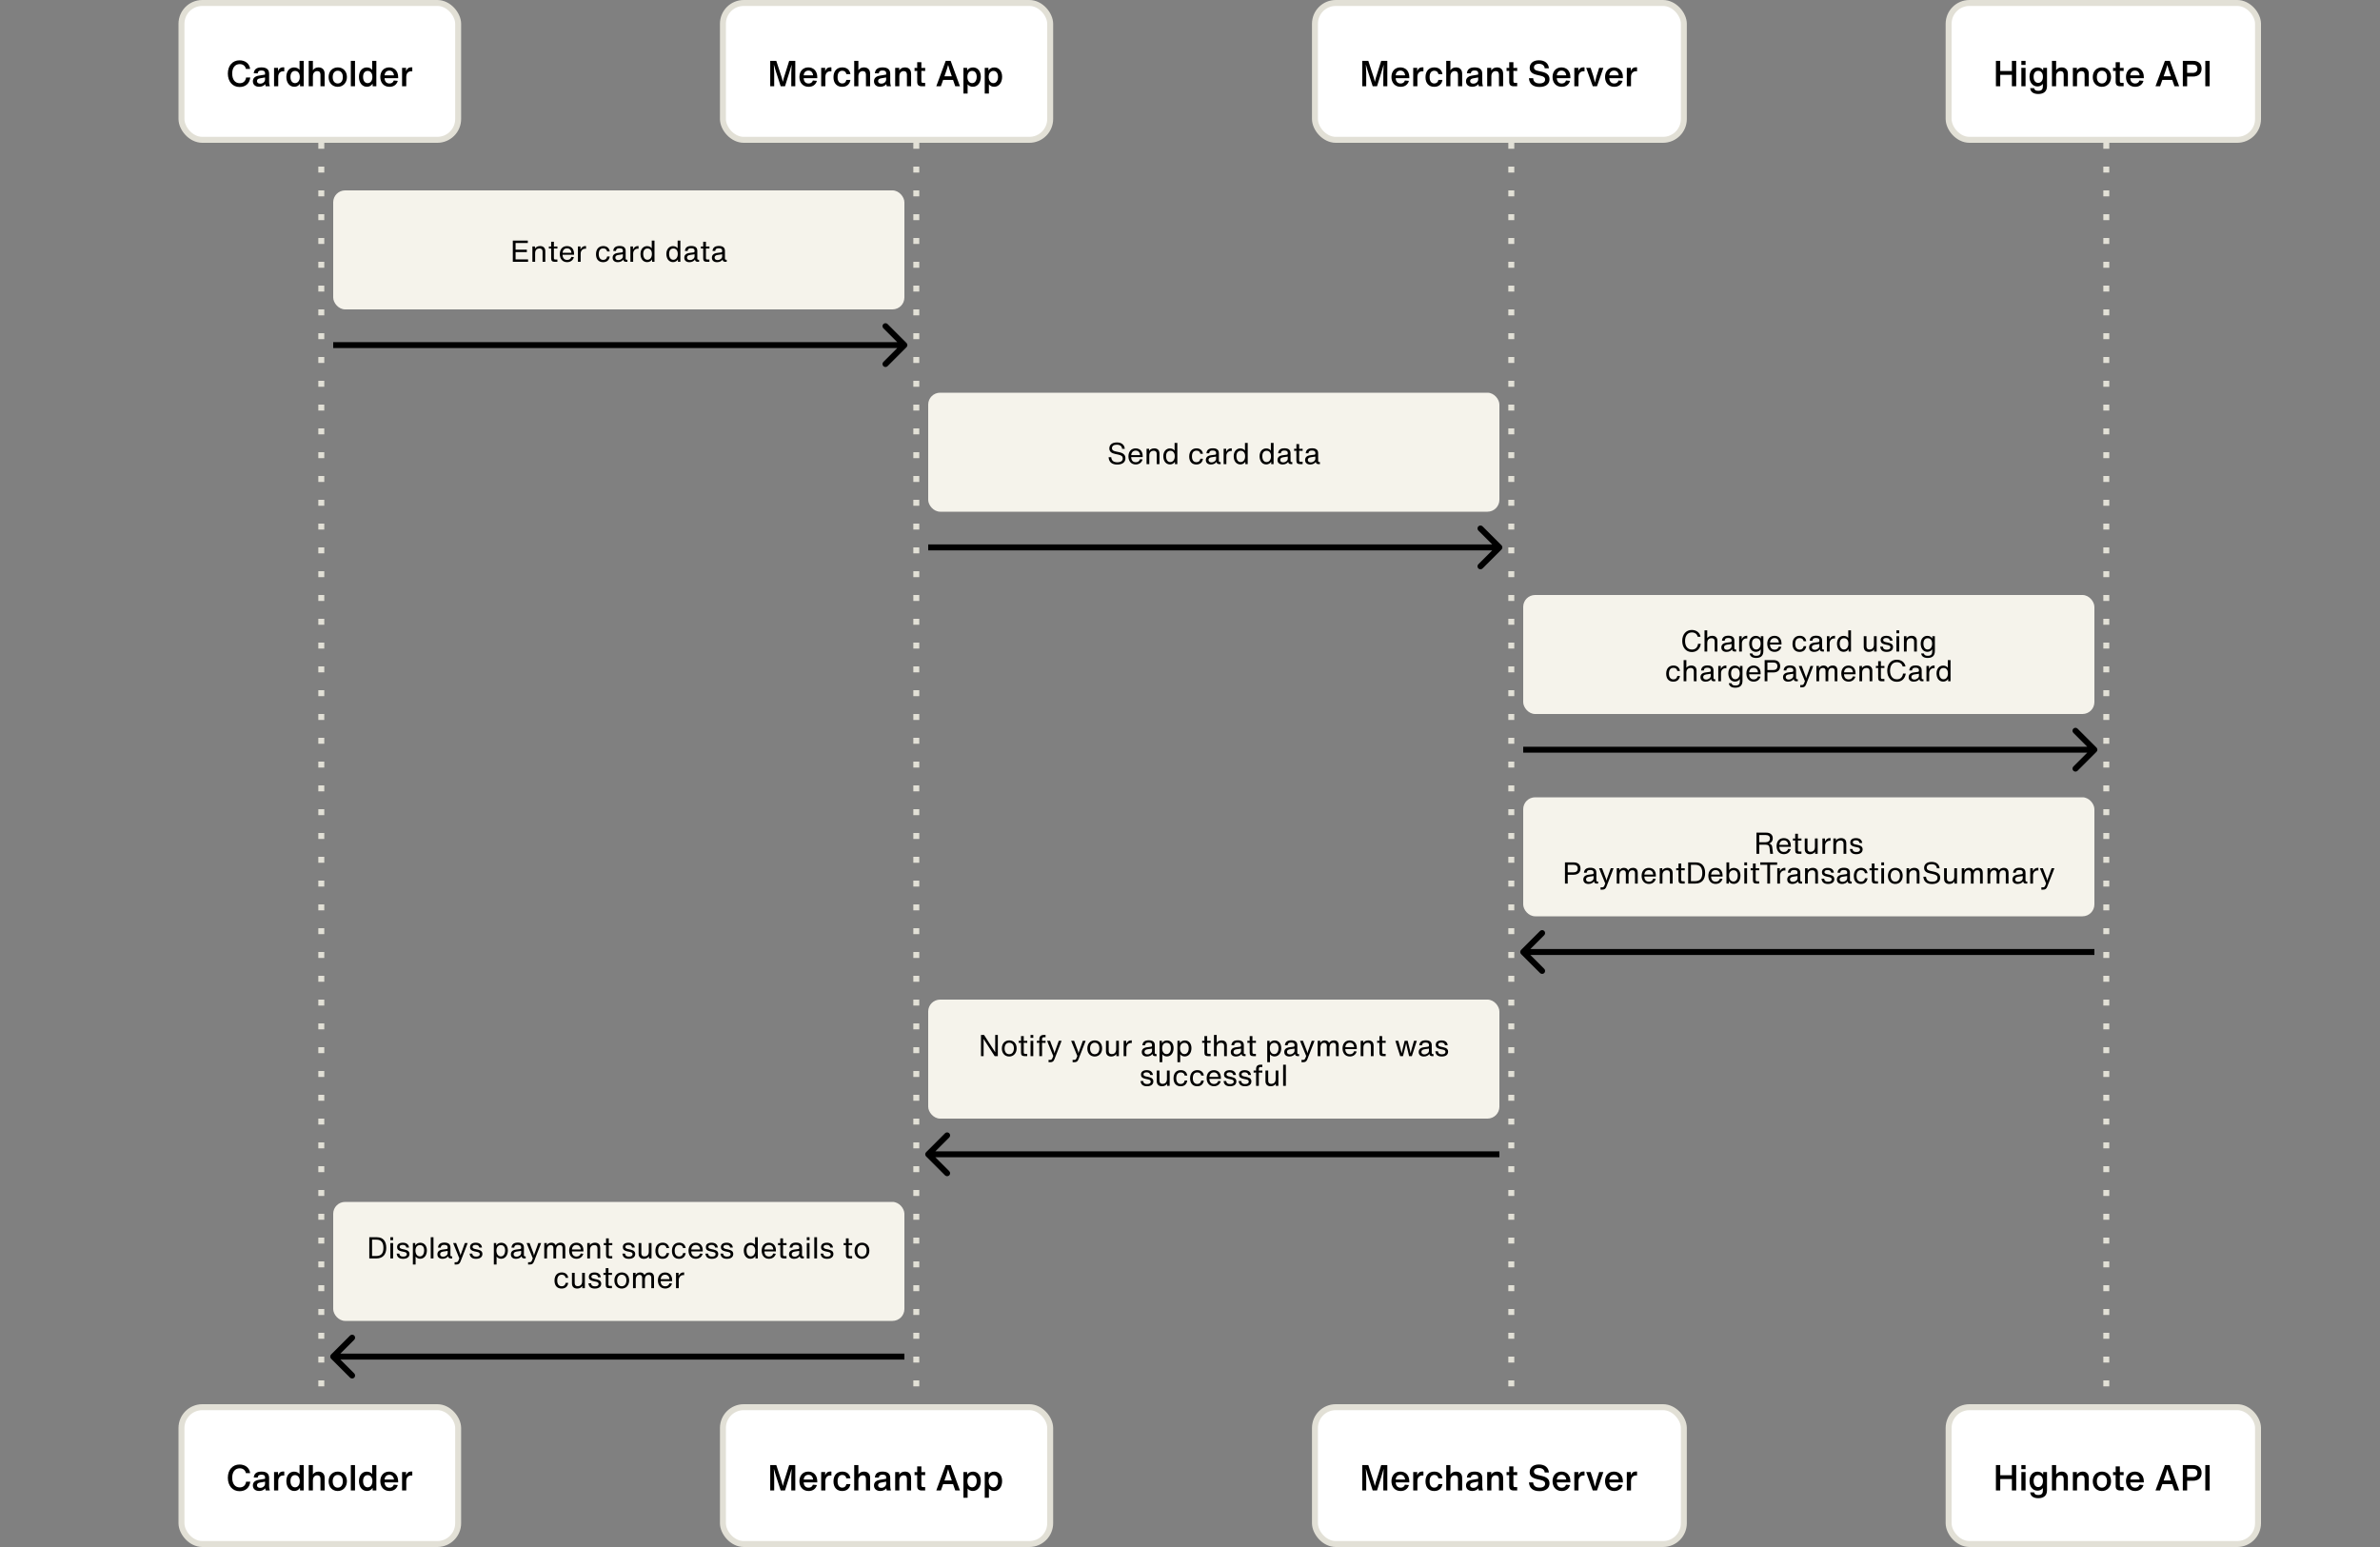 <svg width="800" height="520" viewBox="0 0 800 520" fill="none" xmlns="http://www.w3.org/2000/svg">
<rect x="0" y="0" width="800" height="520" fill="#808080" stroke="none"/>
<g clip-path="url(#clip0_1690_141)">
<line x1="108" y1="-4.52187e-08" x2="108" y2="839" stroke="#E2E0D6" stroke-width="2" stroke-dasharray="2 6"/>
<line x1="308" y1="-4.52187e-08" x2="308" y2="839" stroke="#E2E0D6" stroke-width="2" stroke-dasharray="2 6"/>
<line x1="508" y1="-4.52187e-08" x2="508" y2="839" stroke="#E2E0D6" stroke-width="2" stroke-dasharray="2 6"/>
<line x1="708" y1="-4.52187e-08" x2="708" y2="839" stroke="#E2E0D6" stroke-width="2" stroke-dasharray="2 6"/>
<rect x="61" y="1" width="93" height="46" rx="7" fill="white"/>
<rect x="61" y="1" width="93" height="46" rx="7" stroke="#E2E0D6" stroke-width="2"/>
<path d="M80.512 29.24C78.172 29.24 76.588 27.416 76.588 24.728C76.588 22.04 78.196 20.276 80.512 20.276C82.456 20.276 83.872 21.392 84.076 23.168H82.66C82.444 22.148 81.688 21.548 80.584 21.548C78.976 21.548 78.052 22.796 78.052 24.728C78.052 26.696 78.976 27.968 80.584 27.968C81.82 27.968 82.552 27.224 82.72 26.048H84.124C83.908 28.052 82.552 29.24 80.512 29.24ZM90.711 29H89.295C89.235 28.76 89.187 28.52 89.139 28.28C88.719 28.82 87.999 29.168 87.111 29.168C85.827 29.168 84.999 28.46 84.999 27.32C84.999 26.324 85.623 25.652 86.991 25.424L88.923 25.1C88.983 25.088 89.043 25.076 89.091 25.052V24.512C89.091 23.96 88.683 23.696 87.867 23.696C87.087 23.696 86.703 23.96 86.619 24.656L85.299 24.644C85.419 23.288 86.271 22.652 87.903 22.652C89.571 22.652 90.459 23.348 90.459 24.788V27.572C90.459 28.076 90.519 28.436 90.711 29ZM87.459 28.112C88.347 28.112 89.091 27.524 89.091 26.684V26.036L87.375 26.336C86.691 26.456 86.379 26.78 86.379 27.248C86.379 27.788 86.787 28.112 87.459 28.112ZM95.157 22.616C95.301 22.616 95.421 22.628 95.553 22.652V23.984C95.421 23.972 95.301 23.96 95.181 23.96C94.245 23.96 93.549 24.572 93.525 25.808V29H92.121V22.808H93.465L93.441 23.936C93.753 23.108 94.329 22.616 95.157 22.616ZM100.69 20.456H102.094V29H100.858L100.834 28.124C100.426 28.784 99.766 29.168 98.938 29.168C97.318 29.168 96.25 27.8 96.25 25.844C96.25 23.888 97.366 22.664 98.854 22.664C99.646 22.664 100.282 22.964 100.69 23.492V20.456ZM99.178 27.944C100.09 27.944 100.762 27.14 100.762 25.856C100.762 24.572 100.102 23.84 99.178 23.84C98.242 23.84 97.63 24.572 97.63 25.844C97.63 27.128 98.23 27.944 99.178 27.944ZM107.058 22.652C108.354 22.652 109.122 23.456 109.122 24.776V29H107.718V25.076C107.718 24.332 107.37 23.9 106.65 23.9C105.87 23.9 105.174 24.428 105.174 25.628V29H103.77V20.456H105.174V23.612C105.594 22.988 106.242 22.652 107.058 22.652ZM113.525 29.18C111.713 29.18 110.453 27.824 110.453 25.916C110.453 23.984 111.725 22.652 113.549 22.652C115.349 22.652 116.609 23.972 116.609 25.892C116.609 27.8 115.337 29.18 113.525 29.18ZM113.525 28.052C114.605 28.052 115.241 27.188 115.241 25.892C115.241 24.596 114.605 23.78 113.525 23.78C112.469 23.78 111.833 24.62 111.833 25.916C111.833 27.212 112.481 28.052 113.525 28.052ZM117.926 29V20.456H119.33V29H117.926ZM125.1 20.456H126.504V29H125.268L125.244 28.124C124.836 28.784 124.176 29.168 123.348 29.168C121.728 29.168 120.66 27.8 120.66 25.844C120.66 23.888 121.776 22.664 123.264 22.664C124.056 22.664 124.692 22.964 125.1 23.492V20.456ZM123.588 27.944C124.5 27.944 125.172 27.14 125.172 25.856C125.172 24.572 124.512 23.84 123.588 23.84C122.652 23.84 122.04 24.572 122.04 25.844C122.04 27.128 122.64 27.944 123.588 27.944ZM133.832 25.94V26.288H129.26C129.32 27.44 129.956 28.064 130.928 28.064C131.66 28.064 132.128 27.716 132.368 27.056L133.712 27.176C133.328 28.484 132.296 29.18 130.928 29.18C128.972 29.18 127.832 27.776 127.832 25.88C127.832 24.032 128.948 22.652 130.82 22.652C132.608 22.652 133.832 23.888 133.832 25.94ZM130.856 23.732C129.98 23.732 129.356 24.296 129.272 25.316H132.428C132.308 24.296 131.744 23.732 130.856 23.732ZM138.189 22.616C138.333 22.616 138.453 22.628 138.585 22.652V23.984C138.453 23.972 138.333 23.96 138.213 23.96C137.277 23.96 136.581 24.572 136.557 25.808V29H135.153V22.808H136.497L136.473 23.936C136.785 23.108 137.361 22.616 138.189 22.616Z" fill="black"/>
<rect x="243" y="1" width="110" height="46" rx="7" fill="white"/>
<rect x="243" y="1" width="110" height="46" rx="7" stroke="#E2E0D6" stroke-width="2"/>
<path d="M265.272 20.456H267.324V29H265.98V24.596L266.1 21.74L265.5 23.768L263.868 29H262.416L260.688 23.636L260.112 21.692L260.232 24.596V29H258.9V20.456H260.94L262.812 26.216L263.136 27.5L263.46 26.216L265.272 20.456ZM274.711 25.94V26.288H270.139C270.199 27.44 270.835 28.064 271.807 28.064C272.539 28.064 273.007 27.716 273.247 27.056L274.591 27.176C274.207 28.484 273.175 29.18 271.807 29.18C269.851 29.18 268.711 27.776 268.711 25.88C268.711 24.032 269.827 22.652 271.699 22.652C273.487 22.652 274.711 23.888 274.711 25.94ZM271.735 23.732C270.859 23.732 270.235 24.296 270.151 25.316H273.307C273.187 24.296 272.623 23.732 271.735 23.732ZM279.067 22.616C279.211 22.616 279.331 22.628 279.463 22.652V23.984C279.331 23.972 279.211 23.96 279.091 23.96C278.155 23.96 277.459 24.572 277.435 25.808V29H276.031V22.808H277.375L277.351 23.936C277.663 23.108 278.239 22.616 279.067 22.616ZM283.088 29.18C281.3 29.18 280.16 27.98 280.16 25.94C280.16 23.9 281.3 22.652 283.112 22.652C284.624 22.652 285.632 23.456 285.86 24.908H284.504C284.324 24.152 283.868 23.78 283.136 23.78C282.08 23.78 281.54 24.56 281.54 25.916C281.54 27.272 282.116 28.052 283.124 28.052C283.88 28.052 284.336 27.62 284.504 26.852H285.86C285.62 28.316 284.648 29.18 283.088 29.18ZM290.417 22.652C291.713 22.652 292.481 23.456 292.481 24.776V29H291.077V25.076C291.077 24.332 290.729 23.9 290.009 23.9C289.229 23.9 288.533 24.428 288.533 25.628V29H287.129V20.456H288.533V23.612C288.953 22.988 289.601 22.652 290.417 22.652ZM299.488 29H298.072C298.012 28.76 297.964 28.52 297.916 28.28C297.496 28.82 296.776 29.168 295.888 29.168C294.604 29.168 293.776 28.46 293.776 27.32C293.776 26.324 294.4 25.652 295.768 25.424L297.7 25.1C297.76 25.088 297.82 25.076 297.868 25.052V24.512C297.868 23.96 297.46 23.696 296.644 23.696C295.864 23.696 295.48 23.96 295.396 24.656L294.076 24.644C294.196 23.288 295.048 22.652 296.68 22.652C298.348 22.652 299.236 23.348 299.236 24.788V27.572C299.236 28.076 299.296 28.436 299.488 29ZM296.236 28.112C297.124 28.112 297.868 27.524 297.868 26.684V26.036L296.152 26.336C295.468 26.456 295.156 26.78 295.156 27.248C295.156 27.788 295.564 28.112 296.236 28.112ZM304.187 22.652C305.483 22.652 306.251 23.456 306.251 24.776V29H304.847V25.076C304.847 24.332 304.499 23.9 303.779 23.9C302.999 23.9 302.303 24.428 302.303 25.628V29H300.899V22.808H302.243L302.267 23.672C302.687 23.012 303.347 22.652 304.187 22.652ZM309.706 23.816V27.26C309.706 27.704 309.862 27.86 310.294 27.86H310.978V29H309.862C308.758 29 308.302 28.544 308.302 27.44V23.828L307.414 23.864V22.808L308.302 22.844V20.9H309.706V22.844L310.978 22.808V23.864L309.706 23.816ZM321.099 29L320.355 26.864H317.019L316.263 29H314.715L317.883 20.456H319.551L322.671 29H321.099ZM317.451 25.64H319.935L319.203 23.516L318.699 21.836L318.195 23.516L317.451 25.64ZM327.084 22.664C328.572 22.664 329.688 23.864 329.688 25.82C329.688 27.776 328.62 29.168 327 29.168C326.268 29.168 325.656 28.868 325.248 28.34V31.448H323.844V22.808H325.08L325.104 23.696C325.512 23.036 326.196 22.664 327.084 22.664ZM326.76 27.944C327.696 27.944 328.308 27.104 328.308 25.82C328.308 24.548 327.696 23.84 326.76 23.84C325.836 23.84 325.176 24.572 325.176 25.856C325.176 27.14 325.836 27.944 326.76 27.944ZM334.244 22.664C335.732 22.664 336.848 23.864 336.848 25.82C336.848 27.776 335.78 29.168 334.16 29.168C333.428 29.168 332.816 28.868 332.408 28.34V31.448H331.004V22.808H332.24L332.264 23.696C332.672 23.036 333.356 22.664 334.244 22.664ZM333.92 27.944C334.856 27.944 335.468 27.104 335.468 25.82C335.468 24.548 334.856 23.84 333.92 23.84C332.996 23.84 332.336 24.572 332.336 25.856C332.336 27.14 332.996 27.944 333.92 27.944Z" fill="black"/>
<rect x="442" y="1" width="124" height="46" rx="7" fill="white"/>
<rect x="442" y="1" width="124" height="46" rx="7" stroke="#E2E0D6" stroke-width="2"/>
<path d="M464.272 20.456H466.324V29H464.98V24.596L465.1 21.74L464.5 23.768L462.868 29H461.416L459.688 23.636L459.112 21.692L459.232 24.596V29H457.9V20.456H459.94L461.812 26.216L462.136 27.5L462.46 26.216L464.272 20.456ZM473.711 25.94V26.288H469.139C469.199 27.44 469.835 28.064 470.807 28.064C471.539 28.064 472.007 27.716 472.247 27.056L473.591 27.176C473.207 28.484 472.175 29.18 470.807 29.18C468.851 29.18 467.711 27.776 467.711 25.88C467.711 24.032 468.827 22.652 470.699 22.652C472.487 22.652 473.711 23.888 473.711 25.94ZM470.735 23.732C469.859 23.732 469.235 24.296 469.151 25.316H472.307C472.187 24.296 471.623 23.732 470.735 23.732ZM478.067 22.616C478.211 22.616 478.331 22.628 478.463 22.652V23.984C478.331 23.972 478.211 23.96 478.091 23.96C477.155 23.96 476.459 24.572 476.435 25.808V29H475.031V22.808H476.375L476.351 23.936C476.663 23.108 477.239 22.616 478.067 22.616ZM482.088 29.18C480.3 29.18 479.16 27.98 479.16 25.94C479.16 23.9 480.3 22.652 482.112 22.652C483.624 22.652 484.632 23.456 484.86 24.908H483.504C483.324 24.152 482.868 23.78 482.136 23.78C481.08 23.78 480.54 24.56 480.54 25.916C480.54 27.272 481.116 28.052 482.124 28.052C482.88 28.052 483.336 27.62 483.504 26.852H484.86C484.62 28.316 483.648 29.18 482.088 29.18ZM489.417 22.652C490.713 22.652 491.481 23.456 491.481 24.776V29H490.077V25.076C490.077 24.332 489.729 23.9 489.009 23.9C488.229 23.9 487.533 24.428 487.533 25.628V29H486.129V20.456H487.533V23.612C487.953 22.988 488.601 22.652 489.417 22.652ZM498.488 29H497.072C497.012 28.76 496.964 28.52 496.916 28.28C496.496 28.82 495.776 29.168 494.888 29.168C493.604 29.168 492.776 28.46 492.776 27.32C492.776 26.324 493.4 25.652 494.768 25.424L496.7 25.1C496.76 25.088 496.82 25.076 496.868 25.052V24.512C496.868 23.96 496.46 23.696 495.644 23.696C494.864 23.696 494.48 23.96 494.396 24.656L493.076 24.644C493.196 23.288 494.048 22.652 495.68 22.652C497.348 22.652 498.236 23.348 498.236 24.788V27.572C498.236 28.076 498.296 28.436 498.488 29ZM495.236 28.112C496.124 28.112 496.868 27.524 496.868 26.684V26.036L495.152 26.336C494.468 26.456 494.156 26.78 494.156 27.248C494.156 27.788 494.564 28.112 495.236 28.112ZM503.187 22.652C504.483 22.652 505.251 23.456 505.251 24.776V29H503.847V25.076C503.847 24.332 503.499 23.9 502.779 23.9C501.999 23.9 501.303 24.428 501.303 25.628V29H499.899V22.808H501.243L501.267 23.672C501.687 23.012 502.347 22.652 503.187 22.652ZM508.706 23.816V27.26C508.706 27.704 508.862 27.86 509.294 27.86H509.978V29H508.862C507.758 29 507.302 28.544 507.302 27.44V23.828L506.414 23.864V22.808L507.302 22.844V20.9H508.706V22.844L509.978 22.808V23.864L508.706 23.816ZM517.483 29.228C515.335 29.228 514.039 28.208 513.931 26.288H515.347C515.431 27.476 516.199 28.04 517.495 28.04C518.719 28.04 519.367 27.548 519.367 26.732C519.367 26.024 518.887 25.688 517.819 25.448L516.427 25.124C515.071 24.812 514.183 24.104 514.183 22.82C514.183 21.416 515.215 20.264 517.291 20.264C519.271 20.264 520.519 21.296 520.639 22.964H519.235C519.127 21.992 518.407 21.452 517.279 21.452C516.223 21.452 515.611 21.932 515.611 22.676C515.611 23.24 515.983 23.6 516.847 23.792L518.455 24.164C519.907 24.5 520.843 25.232 520.843 26.612C520.843 28.124 519.727 29.228 517.483 29.228ZM527.863 25.94V26.288H523.291C523.351 27.44 523.987 28.064 524.959 28.064C525.691 28.064 526.159 27.716 526.399 27.056L527.743 27.176C527.359 28.484 526.327 29.18 524.959 29.18C523.003 29.18 521.863 27.776 521.863 25.88C521.863 24.032 522.979 22.652 524.851 22.652C526.639 22.652 527.863 23.888 527.863 25.94ZM524.887 23.732C524.011 23.732 523.387 24.296 523.303 25.316H526.459C526.339 24.296 525.775 23.732 524.887 23.732ZM532.22 22.616C532.364 22.616 532.484 22.628 532.616 22.652V23.984C532.484 23.972 532.364 23.96 532.244 23.96C531.308 23.96 530.612 24.572 530.588 25.808V29H529.184V22.808H530.528L530.504 23.936C530.816 23.108 531.392 22.616 532.22 22.616ZM537.534 22.808H538.95L536.802 29H535.386L533.178 22.808H534.666L535.542 25.508L536.118 27.752L536.67 25.508L537.534 22.808ZM545.512 25.94V26.288H540.94C541 27.44 541.636 28.064 542.608 28.064C543.34 28.064 543.808 27.716 544.048 27.056L545.392 27.176C545.008 28.484 543.976 29.18 542.608 29.18C540.652 29.18 539.512 27.776 539.512 25.88C539.512 24.032 540.628 22.652 542.5 22.652C544.288 22.652 545.512 23.888 545.512 25.94ZM542.536 23.732C541.66 23.732 541.036 24.296 540.952 25.316H544.108C543.988 24.296 543.424 23.732 542.536 23.732ZM549.868 22.616C550.012 22.616 550.132 22.628 550.264 22.652V23.984C550.132 23.972 550.012 23.96 549.892 23.96C548.956 23.96 548.26 24.572 548.236 25.808V29H546.832V22.808H548.176L548.152 23.936C548.464 23.108 549.04 22.616 549.868 22.616Z" fill="black"/>
<rect x="655" y="1" width="104" height="46" rx="7" fill="white"/>
<rect x="655" y="1" width="104" height="46" rx="7" stroke="#E2E0D6" stroke-width="2"/>
<path d="M676.264 20.456H677.716V29H676.264V25.148H672.352V29H670.9V20.456H672.352V23.864H676.264V20.456ZM679.453 21.824V20.456H680.857V21.824H679.453ZM679.453 29V22.808H680.857V29H679.453ZM686.795 22.808H688.067V28.94C688.067 30.74 686.939 31.592 685.139 31.592C683.531 31.592 682.547 30.92 682.403 29.636H683.723C683.855 30.272 684.323 30.524 685.127 30.524C686.255 30.524 686.675 30.032 686.675 29V28.184C686.267 28.736 685.643 29.06 684.863 29.06C683.255 29.06 682.187 27.716 682.187 25.796C682.187 23.876 683.303 22.664 684.851 22.664C685.703 22.664 686.375 23.024 686.771 23.684L686.795 22.808ZM685.115 27.86C686.027 27.86 686.699 27.08 686.699 25.808C686.699 24.536 686.039 23.816 685.115 23.816C684.179 23.816 683.567 24.548 683.567 25.796C683.567 27.068 684.167 27.86 685.115 27.86ZM693.019 22.652C694.315 22.652 695.083 23.456 695.083 24.776V29H693.679V25.076C693.679 24.332 693.331 23.9 692.611 23.9C691.831 23.9 691.135 24.428 691.135 25.628V29H689.731V20.456H691.135V23.612C691.555 22.988 692.203 22.652 693.019 22.652ZM700.05 22.652C701.346 22.652 702.114 23.456 702.114 24.776V29H700.71V25.076C700.71 24.332 700.362 23.9 699.642 23.9C698.862 23.9 698.166 24.428 698.166 25.628V29H696.762V22.808H698.106L698.13 23.672C698.55 23.012 699.21 22.652 700.05 22.652ZM706.517 29.18C704.705 29.18 703.445 27.824 703.445 25.916C703.445 23.984 704.717 22.652 706.541 22.652C708.341 22.652 709.601 23.972 709.601 25.892C709.601 27.8 708.329 29.18 706.517 29.18ZM706.517 28.052C707.597 28.052 708.233 27.188 708.233 25.892C708.233 24.596 707.597 23.78 706.517 23.78C705.461 23.78 704.825 24.62 704.825 25.916C704.825 27.212 705.473 28.052 706.517 28.052ZM712.554 23.816V27.26C712.554 27.704 712.71 27.86 713.142 27.86H713.826V29H712.71C711.606 29 711.15 28.544 711.15 27.44V23.828L710.262 23.864V22.808L711.15 22.844V20.9H712.554V22.844L713.826 22.808V23.864L712.554 23.816ZM720.613 25.94V26.288H716.041C716.101 27.44 716.737 28.064 717.709 28.064C718.441 28.064 718.909 27.716 719.149 27.056L720.493 27.176C720.109 28.484 719.077 29.18 717.709 29.18C715.753 29.18 714.613 27.776 714.613 25.88C714.613 24.032 715.729 22.652 717.601 22.652C719.389 22.652 720.613 23.888 720.613 25.94ZM717.637 23.732C716.761 23.732 716.137 24.296 716.053 25.316H719.209C719.089 24.296 718.525 23.732 717.637 23.732ZM730.919 29L730.175 26.864H726.839L726.083 29H724.535L727.703 20.456H729.371L732.491 29H730.919ZM727.271 25.64H729.755L729.023 23.516L728.519 21.836L728.015 23.516L727.271 25.64ZM737.18 20.456C738.932 20.456 740.036 21.38 740.036 23.06C740.036 24.776 738.944 25.736 737.084 25.736H735.176V29H733.724V20.456H737.18ZM737.012 24.5C738.044 24.5 738.62 23.984 738.62 23.072C738.62 22.148 738.008 21.692 737.084 21.692H735.176V24.5H737.012ZM741.283 29V20.456H742.735V29H741.283Z" fill="black"/>
<rect x="61" y="473" width="93" height="46" rx="7" fill="white"/>
<rect x="61" y="473" width="93" height="46" rx="7" stroke="#E2E0D6" stroke-width="2"/>
<path d="M80.512 501.24C78.172 501.24 76.588 499.416 76.588 496.728C76.588 494.04 78.196 492.276 80.512 492.276C82.456 492.276 83.872 493.392 84.076 495.168H82.66C82.444 494.148 81.688 493.548 80.584 493.548C78.976 493.548 78.052 494.796 78.052 496.728C78.052 498.696 78.976 499.968 80.584 499.968C81.82 499.968 82.552 499.224 82.72 498.048H84.124C83.908 500.052 82.552 501.24 80.512 501.24ZM90.711 501H89.295C89.235 500.76 89.187 500.52 89.139 500.28C88.719 500.82 87.999 501.168 87.111 501.168C85.827 501.168 84.999 500.46 84.999 499.32C84.999 498.324 85.623 497.652 86.991 497.424L88.923 497.1C88.983 497.088 89.043 497.076 89.091 497.052V496.512C89.091 495.96 88.683 495.696 87.867 495.696C87.087 495.696 86.703 495.96 86.619 496.656L85.299 496.644C85.419 495.288 86.271 494.652 87.903 494.652C89.571 494.652 90.459 495.348 90.459 496.788V499.572C90.459 500.076 90.519 500.436 90.711 501ZM87.459 500.112C88.347 500.112 89.091 499.524 89.091 498.684V498.036L87.375 498.336C86.691 498.456 86.379 498.78 86.379 499.248C86.379 499.788 86.787 500.112 87.459 500.112ZM95.157 494.616C95.301 494.616 95.421 494.628 95.553 494.652V495.984C95.421 495.972 95.301 495.96 95.181 495.96C94.245 495.96 93.549 496.572 93.525 497.808V501H92.121V494.808H93.465L93.441 495.936C93.753 495.108 94.329 494.616 95.157 494.616ZM100.69 492.456H102.094V501H100.858L100.834 500.124C100.426 500.784 99.766 501.168 98.938 501.168C97.318 501.168 96.25 499.8 96.25 497.844C96.25 495.888 97.366 494.664 98.854 494.664C99.646 494.664 100.282 494.964 100.69 495.492V492.456ZM99.178 499.944C100.09 499.944 100.762 499.14 100.762 497.856C100.762 496.572 100.102 495.84 99.178 495.84C98.242 495.84 97.63 496.572 97.63 497.844C97.63 499.128 98.23 499.944 99.178 499.944ZM107.058 494.652C108.354 494.652 109.122 495.456 109.122 496.776V501H107.718V497.076C107.718 496.332 107.37 495.9 106.65 495.9C105.87 495.9 105.174 496.428 105.174 497.628V501H103.77V492.456H105.174V495.612C105.594 494.988 106.242 494.652 107.058 494.652ZM113.525 501.18C111.713 501.18 110.453 499.824 110.453 497.916C110.453 495.984 111.725 494.652 113.549 494.652C115.349 494.652 116.609 495.972 116.609 497.892C116.609 499.8 115.337 501.18 113.525 501.18ZM113.525 500.052C114.605 500.052 115.241 499.188 115.241 497.892C115.241 496.596 114.605 495.78 113.525 495.78C112.469 495.78 111.833 496.62 111.833 497.916C111.833 499.212 112.481 500.052 113.525 500.052ZM117.926 501V492.456H119.33V501H117.926ZM125.1 492.456H126.504V501H125.268L125.244 500.124C124.836 500.784 124.176 501.168 123.348 501.168C121.728 501.168 120.66 499.8 120.66 497.844C120.66 495.888 121.776 494.664 123.264 494.664C124.056 494.664 124.692 494.964 125.1 495.492V492.456ZM123.588 499.944C124.5 499.944 125.172 499.14 125.172 497.856C125.172 496.572 124.512 495.84 123.588 495.84C122.652 495.84 122.04 496.572 122.04 497.844C122.04 499.128 122.64 499.944 123.588 499.944ZM133.832 497.94V498.288H129.26C129.32 499.44 129.956 500.064 130.928 500.064C131.66 500.064 132.128 499.716 132.368 499.056L133.712 499.176C133.328 500.484 132.296 501.18 130.928 501.18C128.972 501.18 127.832 499.776 127.832 497.88C127.832 496.032 128.948 494.652 130.82 494.652C132.608 494.652 133.832 495.888 133.832 497.94ZM130.856 495.732C129.98 495.732 129.356 496.296 129.272 497.316H132.428C132.308 496.296 131.744 495.732 130.856 495.732ZM138.189 494.616C138.333 494.616 138.453 494.628 138.585 494.652V495.984C138.453 495.972 138.333 495.96 138.213 495.96C137.277 495.96 136.581 496.572 136.557 497.808V501H135.153V494.808H136.497L136.473 495.936C136.785 495.108 137.361 494.616 138.189 494.616Z" fill="black"/>
<rect x="243" y="473" width="110" height="46" rx="7" fill="white"/>
<rect x="243" y="473" width="110" height="46" rx="7" stroke="#E2E0D6" stroke-width="2"/>
<path d="M265.272 492.456H267.324V501H265.98V496.596L266.1 493.74L265.5 495.768L263.868 501H262.416L260.688 495.636L260.112 493.692L260.232 496.596V501H258.9V492.456H260.94L262.812 498.216L263.136 499.5L263.46 498.216L265.272 492.456ZM274.711 497.94V498.288H270.139C270.199 499.44 270.835 500.064 271.807 500.064C272.539 500.064 273.007 499.716 273.247 499.056L274.591 499.176C274.207 500.484 273.175 501.18 271.807 501.18C269.851 501.18 268.711 499.776 268.711 497.88C268.711 496.032 269.827 494.652 271.699 494.652C273.487 494.652 274.711 495.888 274.711 497.94ZM271.735 495.732C270.859 495.732 270.235 496.296 270.151 497.316H273.307C273.187 496.296 272.623 495.732 271.735 495.732ZM279.067 494.616C279.211 494.616 279.331 494.628 279.463 494.652V495.984C279.331 495.972 279.211 495.96 279.091 495.96C278.155 495.96 277.459 496.572 277.435 497.808V501H276.031V494.808H277.375L277.351 495.936C277.663 495.108 278.239 494.616 279.067 494.616ZM283.088 501.18C281.3 501.18 280.16 499.98 280.16 497.94C280.16 495.9 281.3 494.652 283.112 494.652C284.624 494.652 285.632 495.456 285.86 496.908H284.504C284.324 496.152 283.868 495.78 283.136 495.78C282.08 495.78 281.54 496.56 281.54 497.916C281.54 499.272 282.116 500.052 283.124 500.052C283.88 500.052 284.336 499.62 284.504 498.852H285.86C285.62 500.316 284.648 501.18 283.088 501.18ZM290.417 494.652C291.713 494.652 292.481 495.456 292.481 496.776V501H291.077V497.076C291.077 496.332 290.729 495.9 290.009 495.9C289.229 495.9 288.533 496.428 288.533 497.628V501H287.129V492.456H288.533V495.612C288.953 494.988 289.601 494.652 290.417 494.652ZM299.488 501H298.072C298.012 500.76 297.964 500.52 297.916 500.28C297.496 500.82 296.776 501.168 295.888 501.168C294.604 501.168 293.776 500.46 293.776 499.32C293.776 498.324 294.4 497.652 295.768 497.424L297.7 497.1C297.76 497.088 297.82 497.076 297.868 497.052V496.512C297.868 495.96 297.46 495.696 296.644 495.696C295.864 495.696 295.48 495.96 295.396 496.656L294.076 496.644C294.196 495.288 295.048 494.652 296.68 494.652C298.348 494.652 299.236 495.348 299.236 496.788V499.572C299.236 500.076 299.296 500.436 299.488 501ZM296.236 500.112C297.124 500.112 297.868 499.524 297.868 498.684V498.036L296.152 498.336C295.468 498.456 295.156 498.78 295.156 499.248C295.156 499.788 295.564 500.112 296.236 500.112ZM304.187 494.652C305.483 494.652 306.251 495.456 306.251 496.776V501H304.847V497.076C304.847 496.332 304.499 495.9 303.779 495.9C302.999 495.9 302.303 496.428 302.303 497.628V501H300.899V494.808H302.243L302.267 495.672C302.687 495.012 303.347 494.652 304.187 494.652ZM309.706 495.816V499.26C309.706 499.704 309.862 499.86 310.294 499.86H310.978V501H309.862C308.758 501 308.302 500.544 308.302 499.44V495.828L307.414 495.864V494.808L308.302 494.844V492.9H309.706V494.844L310.978 494.808V495.864L309.706 495.816ZM321.099 501L320.355 498.864H317.019L316.263 501H314.715L317.883 492.456H319.551L322.671 501H321.099ZM317.451 497.64H319.935L319.203 495.516L318.699 493.836L318.195 495.516L317.451 497.64ZM327.084 494.664C328.572 494.664 329.688 495.864 329.688 497.82C329.688 499.776 328.62 501.168 327 501.168C326.268 501.168 325.656 500.868 325.248 500.34V503.448H323.844V494.808H325.08L325.104 495.696C325.512 495.036 326.196 494.664 327.084 494.664ZM326.76 499.944C327.696 499.944 328.308 499.104 328.308 497.82C328.308 496.548 327.696 495.84 326.76 495.84C325.836 495.84 325.176 496.572 325.176 497.856C325.176 499.14 325.836 499.944 326.76 499.944ZM334.244 494.664C335.732 494.664 336.848 495.864 336.848 497.82C336.848 499.776 335.78 501.168 334.16 501.168C333.428 501.168 332.816 500.868 332.408 500.34V503.448H331.004V494.808H332.24L332.264 495.696C332.672 495.036 333.356 494.664 334.244 494.664ZM333.92 499.944C334.856 499.944 335.468 499.104 335.468 497.82C335.468 496.548 334.856 495.84 333.92 495.84C332.996 495.84 332.336 496.572 332.336 497.856C332.336 499.14 332.996 499.944 333.92 499.944Z" fill="black"/>
<rect x="442" y="473" width="124" height="46" rx="7" fill="white"/>
<rect x="442" y="473" width="124" height="46" rx="7" stroke="#E2E0D6" stroke-width="2"/>
<path d="M464.272 492.456H466.324V501H464.98V496.596L465.1 493.74L464.5 495.768L462.868 501H461.416L459.688 495.636L459.112 493.692L459.232 496.596V501H457.9V492.456H459.94L461.812 498.216L462.136 499.5L462.46 498.216L464.272 492.456ZM473.711 497.94V498.288H469.139C469.199 499.44 469.835 500.064 470.807 500.064C471.539 500.064 472.007 499.716 472.247 499.056L473.591 499.176C473.207 500.484 472.175 501.18 470.807 501.18C468.851 501.18 467.711 499.776 467.711 497.88C467.711 496.032 468.827 494.652 470.699 494.652C472.487 494.652 473.711 495.888 473.711 497.94ZM470.735 495.732C469.859 495.732 469.235 496.296 469.151 497.316H472.307C472.187 496.296 471.623 495.732 470.735 495.732ZM478.067 494.616C478.211 494.616 478.331 494.628 478.463 494.652V495.984C478.331 495.972 478.211 495.96 478.091 495.96C477.155 495.96 476.459 496.572 476.435 497.808V501H475.031V494.808H476.375L476.351 495.936C476.663 495.108 477.239 494.616 478.067 494.616ZM482.088 501.18C480.3 501.18 479.16 499.98 479.16 497.94C479.16 495.9 480.3 494.652 482.112 494.652C483.624 494.652 484.632 495.456 484.86 496.908H483.504C483.324 496.152 482.868 495.78 482.136 495.78C481.08 495.78 480.54 496.56 480.54 497.916C480.54 499.272 481.116 500.052 482.124 500.052C482.88 500.052 483.336 499.62 483.504 498.852H484.86C484.62 500.316 483.648 501.18 482.088 501.18ZM489.417 494.652C490.713 494.652 491.481 495.456 491.481 496.776V501H490.077V497.076C490.077 496.332 489.729 495.9 489.009 495.9C488.229 495.9 487.533 496.428 487.533 497.628V501H486.129V492.456H487.533V495.612C487.953 494.988 488.601 494.652 489.417 494.652ZM498.488 501H497.072C497.012 500.76 496.964 500.52 496.916 500.28C496.496 500.82 495.776 501.168 494.888 501.168C493.604 501.168 492.776 500.46 492.776 499.32C492.776 498.324 493.4 497.652 494.768 497.424L496.7 497.1C496.76 497.088 496.82 497.076 496.868 497.052V496.512C496.868 495.96 496.46 495.696 495.644 495.696C494.864 495.696 494.48 495.96 494.396 496.656L493.076 496.644C493.196 495.288 494.048 494.652 495.68 494.652C497.348 494.652 498.236 495.348 498.236 496.788V499.572C498.236 500.076 498.296 500.436 498.488 501ZM495.236 500.112C496.124 500.112 496.868 499.524 496.868 498.684V498.036L495.152 498.336C494.468 498.456 494.156 498.78 494.156 499.248C494.156 499.788 494.564 500.112 495.236 500.112ZM503.187 494.652C504.483 494.652 505.251 495.456 505.251 496.776V501H503.847V497.076C503.847 496.332 503.499 495.9 502.779 495.9C501.999 495.9 501.303 496.428 501.303 497.628V501H499.899V494.808H501.243L501.267 495.672C501.687 495.012 502.347 494.652 503.187 494.652ZM508.706 495.816V499.26C508.706 499.704 508.862 499.86 509.294 499.86H509.978V501H508.862C507.758 501 507.302 500.544 507.302 499.44V495.828L506.414 495.864V494.808L507.302 494.844V492.9H508.706V494.844L509.978 494.808V495.864L508.706 495.816ZM517.483 501.228C515.335 501.228 514.039 500.208 513.931 498.288H515.347C515.431 499.476 516.199 500.04 517.495 500.04C518.719 500.04 519.367 499.548 519.367 498.732C519.367 498.024 518.887 497.688 517.819 497.448L516.427 497.124C515.071 496.812 514.183 496.104 514.183 494.82C514.183 493.416 515.215 492.264 517.291 492.264C519.271 492.264 520.519 493.296 520.639 494.964H519.235C519.127 493.992 518.407 493.452 517.279 493.452C516.223 493.452 515.611 493.932 515.611 494.676C515.611 495.24 515.983 495.6 516.847 495.792L518.455 496.164C519.907 496.5 520.843 497.232 520.843 498.612C520.843 500.124 519.727 501.228 517.483 501.228ZM527.863 497.94V498.288H523.291C523.351 499.44 523.987 500.064 524.959 500.064C525.691 500.064 526.159 499.716 526.399 499.056L527.743 499.176C527.359 500.484 526.327 501.18 524.959 501.18C523.003 501.18 521.863 499.776 521.863 497.88C521.863 496.032 522.979 494.652 524.851 494.652C526.639 494.652 527.863 495.888 527.863 497.94ZM524.887 495.732C524.011 495.732 523.387 496.296 523.303 497.316H526.459C526.339 496.296 525.775 495.732 524.887 495.732ZM532.22 494.616C532.364 494.616 532.484 494.628 532.616 494.652V495.984C532.484 495.972 532.364 495.96 532.244 495.96C531.308 495.96 530.612 496.572 530.588 497.808V501H529.184V494.808H530.528L530.504 495.936C530.816 495.108 531.392 494.616 532.22 494.616ZM537.534 494.808H538.95L536.802 501H535.386L533.178 494.808H534.666L535.542 497.508L536.118 499.752L536.67 497.508L537.534 494.808ZM545.512 497.94V498.288H540.94C541 499.44 541.636 500.064 542.608 500.064C543.34 500.064 543.808 499.716 544.048 499.056L545.392 499.176C545.008 500.484 543.976 501.18 542.608 501.18C540.652 501.18 539.512 499.776 539.512 497.88C539.512 496.032 540.628 494.652 542.5 494.652C544.288 494.652 545.512 495.888 545.512 497.94ZM542.536 495.732C541.66 495.732 541.036 496.296 540.952 497.316H544.108C543.988 496.296 543.424 495.732 542.536 495.732ZM549.868 494.616C550.012 494.616 550.132 494.628 550.264 494.652V495.984C550.132 495.972 550.012 495.96 549.892 495.96C548.956 495.96 548.26 496.572 548.236 497.808V501H546.832V494.808H548.176L548.152 495.936C548.464 495.108 549.04 494.616 549.868 494.616Z" fill="black"/>
<rect x="655" y="473" width="104" height="46" rx="7" fill="white"/>
<rect x="655" y="473" width="104" height="46" rx="7" stroke="#E2E0D6" stroke-width="2"/>
<path d="M676.264 492.456H677.716V501H676.264V497.148H672.352V501H670.9V492.456H672.352V495.864H676.264V492.456ZM679.453 493.824V492.456H680.857V493.824H679.453ZM679.453 501V494.808H680.857V501H679.453ZM686.795 494.808H688.067V500.94C688.067 502.74 686.939 503.592 685.139 503.592C683.531 503.592 682.547 502.92 682.403 501.636H683.723C683.855 502.272 684.323 502.524 685.127 502.524C686.255 502.524 686.675 502.032 686.675 501V500.184C686.267 500.736 685.643 501.06 684.863 501.06C683.255 501.06 682.187 499.716 682.187 497.796C682.187 495.876 683.303 494.664 684.851 494.664C685.703 494.664 686.375 495.024 686.771 495.684L686.795 494.808ZM685.115 499.86C686.027 499.86 686.699 499.08 686.699 497.808C686.699 496.536 686.039 495.816 685.115 495.816C684.179 495.816 683.567 496.548 683.567 497.796C683.567 499.068 684.167 499.86 685.115 499.86ZM693.019 494.652C694.315 494.652 695.083 495.456 695.083 496.776V501H693.679V497.076C693.679 496.332 693.331 495.9 692.611 495.9C691.831 495.9 691.135 496.428 691.135 497.628V501H689.731V492.456H691.135V495.612C691.555 494.988 692.203 494.652 693.019 494.652ZM700.05 494.652C701.346 494.652 702.114 495.456 702.114 496.776V501H700.71V497.076C700.71 496.332 700.362 495.9 699.642 495.9C698.862 495.9 698.166 496.428 698.166 497.628V501H696.762V494.808H698.106L698.13 495.672C698.55 495.012 699.21 494.652 700.05 494.652ZM706.517 501.18C704.705 501.18 703.445 499.824 703.445 497.916C703.445 495.984 704.717 494.652 706.541 494.652C708.341 494.652 709.601 495.972 709.601 497.892C709.601 499.8 708.329 501.18 706.517 501.18ZM706.517 500.052C707.597 500.052 708.233 499.188 708.233 497.892C708.233 496.596 707.597 495.78 706.517 495.78C705.461 495.78 704.825 496.62 704.825 497.916C704.825 499.212 705.473 500.052 706.517 500.052ZM712.554 495.816V499.26C712.554 499.704 712.71 499.86 713.142 499.86H713.826V501H712.71C711.606 501 711.15 500.544 711.15 499.44V495.828L710.262 495.864V494.808L711.15 494.844V492.9H712.554V494.844L713.826 494.808V495.864L712.554 495.816ZM720.613 497.94V498.288H716.041C716.101 499.44 716.737 500.064 717.709 500.064C718.441 500.064 718.909 499.716 719.149 499.056L720.493 499.176C720.109 500.484 719.077 501.18 717.709 501.18C715.753 501.18 714.613 499.776 714.613 497.88C714.613 496.032 715.729 494.652 717.601 494.652C719.389 494.652 720.613 495.888 720.613 497.94ZM717.637 495.732C716.761 495.732 716.137 496.296 716.053 497.316H719.209C719.089 496.296 718.525 495.732 717.637 495.732ZM730.919 501L730.175 498.864H726.839L726.083 501H724.535L727.703 492.456H729.371L732.491 501H730.919ZM727.271 497.64H729.755L729.023 495.516L728.519 493.836L728.015 495.516L727.271 497.64ZM737.18 492.456C738.932 492.456 740.036 493.38 740.036 495.06C740.036 496.776 738.944 497.736 737.084 497.736H735.176V501H733.724V492.456H737.18ZM737.012 496.5C738.044 496.5 738.62 495.984 738.62 495.072C738.62 494.148 738.008 493.692 737.084 493.692H735.176V496.5H737.012ZM741.283 501V492.456H742.735V501H741.283Z" fill="black"/>
<rect x="112" y="64" width="192" height="40" rx="4" fill="#F5F3EB"/>
<path d="M173.305 87.19H177.505V88H172.375V80.88H177.415V81.69H173.305V83.93H177.095V84.74H173.305V87.19ZM181.546 82.71C182.626 82.71 183.296 83.33 183.296 84.42V88H182.376V84.6C182.376 83.89 182.046 83.51 181.346 83.51C180.636 83.51 179.876 83.9 179.876 85.13V88H178.956V82.84H179.816V83.57C180.166 83.02 180.786 82.71 181.546 82.71ZM186.184 83.51V86.73C186.184 87.11 186.304 87.23 186.684 87.23H187.354V88H186.414C185.614 88 185.264 87.65 185.264 86.85V83.51L184.494 83.55V82.84L185.264 82.87V81.26H186.184V82.88L187.364 82.84V83.55L186.184 83.51ZM192.958 85.3V85.64H189.088C189.118 86.8 189.718 87.37 190.648 87.37C191.408 87.37 191.848 86.99 192.078 86.34L192.918 86.44C192.598 87.51 191.748 88.12 190.618 88.12C189.078 88.12 188.168 86.99 188.168 85.4C188.168 83.82 189.058 82.72 190.598 82.72C192.048 82.72 192.958 83.69 192.958 85.3ZM190.608 83.47C189.788 83.47 189.188 83.97 189.098 84.98H192.098C191.978 84 191.448 83.47 190.608 83.47ZM196.799 82.7C196.869 82.7 196.929 82.7 196.989 82.71V83.61C196.879 83.6 196.779 83.6 196.659 83.6C195.979 83.6 195.219 84.13 195.179 85.18V88H194.259V82.84H195.119V83.88C195.449 83.16 195.989 82.7 196.799 82.7ZM202.726 88.13C201.286 88.13 200.336 87.2 200.336 85.46C200.336 83.72 201.286 82.71 202.776 82.71C203.966 82.71 204.776 83.34 204.956 84.53H204.086C203.946 83.83 203.506 83.48 202.786 83.48C201.746 83.48 201.256 84.2 201.256 85.42C201.256 86.64 201.796 87.36 202.776 87.36C203.536 87.36 203.956 86.93 204.096 86.2H204.956C204.776 87.41 204.026 88.13 202.726 88.13ZM210.752 87.32H210.902V88H210.412C209.862 88 209.562 87.75 209.522 87.24C209.192 87.74 208.532 88.13 207.652 88.13C206.602 88.13 205.922 87.58 205.922 86.63C205.922 85.78 206.432 85.18 207.682 85.02L209.002 84.85C209.252 84.82 209.372 84.7 209.372 84.46V84.24C209.372 83.7 209.012 83.44 208.212 83.44C207.472 83.44 207.102 83.67 207.042 84.36H206.132C206.222 83.22 206.952 82.68 208.282 82.68C209.562 82.68 210.302 83.2 210.302 84.33V86.87C210.302 87.21 210.412 87.32 210.752 87.32ZM207.822 87.42C208.652 87.42 209.372 86.85 209.372 86.19V85.47L207.832 85.7C207.112 85.81 206.832 86.13 206.832 86.59C206.832 87.12 207.222 87.42 207.822 87.42ZM214.445 82.7C214.515 82.7 214.575 82.7 214.635 82.71V83.61C214.525 83.6 214.425 83.6 214.305 83.6C213.625 83.6 212.865 84.13 212.825 85.18V88H211.905V82.84H212.765V83.88C213.095 83.16 213.635 82.7 214.445 82.7ZM219.077 80.88H219.997V88H219.197V87.18C218.887 87.72 218.287 88.11 217.537 88.11C216.137 88.11 215.287 86.94 215.287 85.34C215.287 83.78 216.207 82.73 217.517 82.73C218.187 82.73 218.747 83.01 219.077 83.46V80.88ZM217.627 87.32C218.487 87.32 219.127 86.58 219.127 85.36C219.127 84.14 218.507 83.52 217.647 83.52C216.757 83.52 216.207 84.16 216.207 85.34C216.207 86.54 216.737 87.32 217.627 87.32ZM227.778 80.88H228.698V88H227.898V87.18C227.588 87.72 226.988 88.11 226.238 88.11C224.838 88.11 223.988 86.94 223.988 85.34C223.988 83.78 224.908 82.73 226.218 82.73C226.888 82.73 227.448 83.01 227.778 83.46V80.88ZM226.328 87.32C227.188 87.32 227.828 86.58 227.828 85.36C227.828 84.14 227.208 83.52 226.348 83.52C225.458 83.52 224.908 84.16 224.908 85.34C224.908 86.54 225.438 87.32 226.328 87.32ZM234.844 87.32H234.994V88H234.504C233.954 88 233.654 87.75 233.614 87.24C233.284 87.74 232.624 88.13 231.744 88.13C230.694 88.13 230.014 87.58 230.014 86.63C230.014 85.78 230.524 85.18 231.774 85.02L233.094 84.85C233.344 84.82 233.464 84.7 233.464 84.46V84.24C233.464 83.7 233.104 83.44 232.304 83.44C231.564 83.44 231.194 83.67 231.134 84.36H230.224C230.314 83.22 231.044 82.68 232.374 82.68C233.654 82.68 234.394 83.2 234.394 84.33V86.87C234.394 87.21 234.504 87.32 234.844 87.32ZM231.914 87.42C232.744 87.42 233.464 86.85 233.464 86.19V85.47L231.924 85.7C231.204 85.81 230.924 86.13 230.924 86.59C230.924 87.12 231.314 87.42 231.914 87.42ZM237.287 83.51V86.73C237.287 87.11 237.407 87.23 237.787 87.23H238.457V88H237.517C236.717 88 236.367 87.65 236.367 86.85V83.51L235.597 83.55V82.84L236.367 82.87V81.26H237.287V82.88L238.467 82.84V83.55L237.287 83.51ZM244.121 87.32H244.271V88H243.781C243.231 88 242.931 87.75 242.891 87.24C242.561 87.74 241.901 88.13 241.021 88.13C239.971 88.13 239.291 87.58 239.291 86.63C239.291 85.78 239.801 85.18 241.051 85.02L242.371 84.85C242.621 84.82 242.741 84.7 242.741 84.46V84.24C242.741 83.7 242.381 83.44 241.581 83.44C240.841 83.44 240.471 83.67 240.411 84.36H239.501C239.591 83.22 240.321 82.68 241.651 82.68C242.931 82.68 243.671 83.2 243.671 84.33V86.87C243.671 87.21 243.781 87.32 244.121 87.32ZM241.191 87.42C242.021 87.42 242.741 86.85 242.741 86.19V85.47L241.201 85.7C240.481 85.81 240.201 86.13 240.201 86.59C240.201 87.12 240.591 87.42 241.191 87.42Z" fill="black"/>
<path d="M304.707 116.707C305.098 116.317 305.098 115.683 304.707 115.293L298.343 108.929C297.953 108.538 297.319 108.538 296.929 108.929C296.538 109.319 296.538 109.953 296.929 110.343L302.586 116L296.929 121.657C296.538 122.047 296.538 122.681 296.929 123.071C297.319 123.462 297.953 123.462 298.343 123.071L304.707 116.707ZM112 117L304 117V115L112 115V117Z" fill="black"/>
<rect x="512" y="200" width="192" height="40" rx="4" fill="#F5F3EB"/>
<path d="M568.681 219.17C566.681 219.17 565.461 217.6 565.461 215.44C565.461 213.26 566.711 211.75 568.671 211.75C570.161 211.75 571.381 212.63 571.601 214.03H570.651C570.431 213.09 569.691 212.58 568.711 212.58C567.271 212.58 566.411 213.66 566.411 215.44C566.411 217.22 567.261 218.34 568.711 218.34C569.831 218.34 570.601 217.69 570.771 216.41H571.691C571.451 218.12 570.351 219.17 568.681 219.17ZM575.536 213.71C576.616 213.71 577.286 214.33 577.286 215.42V219H576.366V215.6C576.366 214.89 576.036 214.51 575.336 214.51C574.626 214.51 573.866 214.9 573.866 216.13V219H572.946V211.88H573.866V214.49C574.226 213.99 574.816 213.71 575.536 213.71ZM583.433 218.32H583.583V219H583.093C582.543 219 582.243 218.75 582.203 218.24C581.873 218.74 581.213 219.13 580.333 219.13C579.283 219.13 578.603 218.58 578.603 217.63C578.603 216.78 579.113 216.18 580.363 216.02L581.683 215.85C581.933 215.82 582.053 215.7 582.053 215.46V215.24C582.053 214.7 581.693 214.44 580.893 214.44C580.153 214.44 579.783 214.67 579.723 215.36H578.813C578.903 214.22 579.633 213.68 580.963 213.68C582.243 213.68 582.983 214.2 582.983 215.33V217.87C582.983 218.21 583.093 218.32 583.433 218.32ZM580.503 218.42C581.333 218.42 582.053 217.85 582.053 217.19V216.47L580.513 216.7C579.793 216.81 579.513 217.13 579.513 217.59C579.513 218.12 579.903 218.42 580.503 218.42ZM587.126 213.7C587.196 213.7 587.256 213.7 587.316 213.71V214.61C587.206 214.6 587.106 214.6 586.986 214.6C586.306 214.6 585.546 215.13 585.506 216.18V219H584.586V213.84H585.446V214.88C585.776 214.16 586.316 213.7 587.126 213.7ZM591.868 213.84H592.728V218.83C592.728 220.49 591.768 221.16 590.308 221.16C589.108 221.16 588.268 220.7 588.128 219.65H589.028C589.168 220.23 589.608 220.43 590.338 220.43C591.398 220.43 591.838 220 591.838 218.92V218.25C591.518 218.75 590.938 219.11 590.218 219.11C588.818 219.11 587.968 217.94 587.968 216.34C587.968 214.78 588.888 213.73 590.198 213.73C590.948 213.73 591.558 214.08 591.868 214.64V213.84ZM590.308 218.32C591.168 218.32 591.808 217.58 591.808 216.36C591.808 215.14 591.188 214.52 590.328 214.52C589.438 214.52 588.888 215.16 588.888 216.34C588.888 217.54 589.418 218.32 590.308 218.32ZM598.822 216.3V216.64H594.952C594.982 217.8 595.582 218.37 596.512 218.37C597.272 218.37 597.712 217.99 597.942 217.34L598.782 217.44C598.462 218.51 597.612 219.12 596.482 219.12C594.942 219.12 594.032 217.99 594.032 216.4C594.032 214.82 594.922 213.72 596.462 213.72C597.912 213.72 598.822 214.69 598.822 216.3ZM596.472 214.47C595.652 214.47 595.052 214.97 594.962 215.98H597.962C597.842 215 597.312 214.47 596.472 214.47ZM604.909 219.13C603.469 219.13 602.519 218.2 602.519 216.46C602.519 214.72 603.469 213.71 604.959 213.71C606.149 213.71 606.959 214.34 607.139 215.53H606.269C606.129 214.83 605.689 214.48 604.969 214.48C603.929 214.48 603.439 215.2 603.439 216.42C603.439 217.64 603.979 218.36 604.959 218.36C605.719 218.36 606.139 217.93 606.279 217.2H607.139C606.959 218.41 606.209 219.13 604.909 219.13ZM612.935 218.32H613.085V219H612.595C612.045 219 611.745 218.75 611.705 218.24C611.375 218.74 610.715 219.13 609.835 219.13C608.785 219.13 608.105 218.58 608.105 217.63C608.105 216.78 608.615 216.18 609.865 216.02L611.185 215.85C611.435 215.82 611.555 215.7 611.555 215.46V215.24C611.555 214.7 611.195 214.44 610.395 214.44C609.655 214.44 609.285 214.67 609.225 215.36H608.315C608.405 214.22 609.135 213.68 610.465 213.68C611.745 213.68 612.485 214.2 612.485 215.33V217.87C612.485 218.21 612.595 218.32 612.935 218.32ZM610.005 218.42C610.835 218.42 611.555 217.85 611.555 217.19V216.47L610.015 216.7C609.295 216.81 609.015 217.13 609.015 217.59C609.015 218.12 609.405 218.42 610.005 218.42ZM616.628 213.7C616.698 213.7 616.758 213.7 616.818 213.71V214.61C616.708 214.6 616.608 214.6 616.488 214.6C615.808 214.6 615.048 215.13 615.008 216.18V219H614.088V213.84H614.948V214.88C615.278 214.16 615.818 213.7 616.628 213.7ZM621.26 211.88H622.18V219H621.38V218.18C621.07 218.72 620.47 219.11 619.72 219.11C618.32 219.11 617.47 217.94 617.47 216.34C617.47 214.78 618.39 213.73 619.7 213.73C620.37 213.73 620.93 214.01 621.26 214.46V211.88ZM619.81 218.32C620.67 218.32 621.31 217.58 621.31 216.36C621.31 215.14 620.69 214.52 619.83 214.52C618.94 214.52 618.39 215.16 618.39 216.34C618.39 217.54 618.92 218.32 619.81 218.32ZM629.891 213.84H630.811V219H629.951V218.27C629.601 218.82 628.981 219.13 628.221 219.13C627.141 219.13 626.471 218.51 626.471 217.42V213.84H627.391V217.24C627.391 217.95 627.721 218.33 628.421 218.33C629.131 218.33 629.891 217.94 629.891 216.71V213.84ZM634.158 219.13C632.858 219.13 632.128 218.55 632.008 217.37H632.888C632.978 218.09 633.408 218.39 634.198 218.39C635.038 218.39 635.428 218.07 635.428 217.58C635.428 217.17 635.158 216.94 634.618 216.83L633.578 216.61C632.578 216.4 632.148 215.94 632.148 215.21C632.148 214.31 632.798 213.72 634.068 213.72C635.238 213.72 636.038 214.23 636.168 215.34H635.258C635.158 214.74 634.768 214.45 634.038 214.45C633.388 214.45 632.998 214.67 632.998 215.13C632.998 215.46 633.188 215.69 633.798 215.82L634.798 216.04C635.868 216.28 636.308 216.75 636.308 217.5C636.308 218.51 635.518 219.13 634.158 219.13ZM637.457 212.87V211.88H638.377V212.87H637.457ZM637.457 219V213.84H638.377V219H637.457ZM642.567 213.71C643.647 213.71 644.317 214.33 644.317 215.42V219H643.397V215.6C643.397 214.89 643.067 214.51 642.367 214.51C641.657 214.51 640.897 214.9 640.897 216.13V219H639.977V213.84H640.837V214.57C641.187 214.02 641.807 213.71 642.567 213.71ZM649.514 213.84H650.374V218.83C650.374 220.49 649.414 221.16 647.954 221.16C646.754 221.16 645.914 220.7 645.774 219.65H646.674C646.814 220.23 647.254 220.43 647.984 220.43C649.044 220.43 649.484 220 649.484 218.92V218.25C649.164 218.75 648.584 219.11 647.864 219.11C646.464 219.11 645.614 217.94 645.614 216.34C645.614 214.78 646.534 213.73 647.844 213.73C648.594 213.73 649.204 214.08 649.514 214.64V213.84ZM647.954 218.32C648.814 218.32 649.454 217.58 649.454 216.36C649.454 215.14 648.834 214.52 647.974 214.52C647.084 214.52 646.534 215.16 646.534 216.34C646.534 217.54 647.064 218.32 647.954 218.32ZM562.453 229.13C561.013 229.13 560.063 228.2 560.063 226.46C560.063 224.72 561.013 223.71 562.502 223.71C563.693 223.71 564.503 224.34 564.683 225.53H563.813C563.673 224.83 563.233 224.48 562.513 224.48C561.473 224.48 560.983 225.2 560.983 226.42C560.983 227.64 561.523 228.36 562.502 228.36C563.263 228.36 563.683 227.93 563.823 227.2H564.683C564.503 228.41 563.753 229.13 562.453 229.13ZM568.519 223.71C569.599 223.71 570.269 224.33 570.269 225.42V229H569.349V225.6C569.349 224.89 569.019 224.51 568.319 224.51C567.609 224.51 566.849 224.9 566.849 226.13V229H565.929V221.88H566.849V224.49C567.209 223.99 567.799 223.71 568.519 223.71ZM576.416 228.32H576.566V229H576.076C575.526 229 575.226 228.75 575.186 228.24C574.856 228.74 574.196 229.13 573.316 229.13C572.266 229.13 571.586 228.58 571.586 227.63C571.586 226.78 572.096 226.18 573.346 226.02L574.666 225.85C574.916 225.82 575.036 225.7 575.036 225.46V225.24C575.036 224.7 574.676 224.44 573.876 224.44C573.136 224.44 572.766 224.67 572.706 225.36H571.796C571.886 224.22 572.616 223.68 573.946 223.68C575.226 223.68 575.966 224.2 575.966 225.33V227.87C575.966 228.21 576.076 228.32 576.416 228.32ZM573.486 228.42C574.316 228.42 575.036 227.85 575.036 227.19V226.47L573.496 226.7C572.776 226.81 572.496 227.13 572.496 227.59C572.496 228.12 572.886 228.42 573.486 228.42ZM580.11 223.7C580.18 223.7 580.24 223.7 580.3 223.71V224.61C580.19 224.6 580.09 224.6 579.97 224.6C579.29 224.6 578.53 225.13 578.49 226.18V229H577.57V223.84H578.43V224.88C578.76 224.16 579.3 223.7 580.11 223.7ZM584.851 223.84H585.711V228.83C585.711 230.49 584.751 231.16 583.291 231.16C582.091 231.16 581.251 230.7 581.111 229.65H582.011C582.151 230.23 582.591 230.43 583.321 230.43C584.381 230.43 584.821 230 584.821 228.92V228.25C584.501 228.75 583.921 229.11 583.201 229.11C581.801 229.11 580.951 227.94 580.951 226.34C580.951 224.78 581.871 223.73 583.181 223.73C583.931 223.73 584.541 224.08 584.851 224.64V223.84ZM583.291 228.32C584.151 228.32 584.791 227.58 584.791 226.36C584.791 225.14 584.171 224.52 583.311 224.52C582.421 224.52 581.871 225.16 581.871 226.34C581.871 227.54 582.401 228.32 583.291 228.32ZM591.806 226.3V226.64H587.936C587.966 227.8 588.566 228.37 589.496 228.37C590.256 228.37 590.696 227.99 590.926 227.34L591.766 227.44C591.446 228.51 590.596 229.12 589.466 229.12C587.926 229.12 587.016 227.99 587.016 226.4C587.016 224.82 587.906 223.72 589.446 223.72C590.896 223.72 591.806 224.69 591.806 226.3ZM589.456 224.47C588.636 224.47 588.036 224.97 587.946 225.98H590.946C590.826 225 590.296 224.47 589.456 224.47ZM596.087 221.88C597.467 221.88 598.377 222.56 598.377 223.92C598.377 225.33 597.447 226.03 596.067 226.03H594.087V229H593.157V221.88H596.087ZM596.087 225.22C596.937 225.22 597.447 224.77 597.447 223.93C597.447 223.08 596.917 222.69 596.037 222.69H594.087V225.22H596.087ZM604.161 228.32H604.311V229H603.821C603.271 229 602.971 228.75 602.931 228.24C602.601 228.74 601.941 229.13 601.061 229.13C600.011 229.13 599.331 228.58 599.331 227.63C599.331 226.78 599.841 226.18 601.091 226.02L602.411 225.85C602.661 225.82 602.781 225.7 602.781 225.46V225.24C602.781 224.7 602.421 224.44 601.621 224.44C600.881 224.44 600.511 224.67 600.451 225.36H599.541C599.631 224.22 600.361 223.68 601.691 223.68C602.971 223.68 603.711 224.2 603.711 225.33V227.87C603.711 228.21 603.821 228.32 604.161 228.32ZM601.231 228.42C602.061 228.42 602.781 227.85 602.781 227.19V226.47L601.241 226.7C600.521 226.81 600.241 227.13 600.241 227.59C600.241 228.12 600.631 228.42 601.231 228.42ZM608.557 223.84H609.507L607.107 230.01C606.797 230.8 606.417 231.04 605.687 231.04H605.117V230.27H605.597C606.067 230.27 606.247 230.12 606.457 229.58L606.697 228.95L604.617 223.84H605.617L606.957 227.4L607.067 228.02L608.557 223.84ZM616.038 223.71C617.048 223.71 617.618 224.26 617.618 225.46V229H616.698V225.47C616.698 224.87 616.378 224.51 615.808 224.51C615.208 224.51 614.548 224.87 614.548 226.2V229H613.628V225.47C613.628 224.87 613.308 224.51 612.738 224.51C612.138 224.51 611.478 224.92 611.478 226.25V229H610.558V223.84H611.438L611.398 224.6C611.738 224.03 612.248 223.71 612.968 223.71C613.668 223.71 614.168 224.02 614.398 224.61C614.738 224.01 615.288 223.71 616.038 223.71ZM623.71 226.3V226.64H619.84C619.87 227.8 620.47 228.37 621.4 228.37C622.16 228.37 622.6 227.99 622.83 227.34L623.67 227.44C623.35 228.51 622.5 229.12 621.37 229.12C619.83 229.12 618.92 227.99 618.92 226.4C618.92 224.82 619.81 223.72 621.35 223.72C622.8 223.72 623.71 224.69 623.71 226.3ZM621.36 224.47C620.54 224.47 619.94 224.97 619.85 225.98H622.85C622.73 225 622.2 224.47 621.36 224.47ZM627.601 223.71C628.681 223.71 629.351 224.33 629.351 225.42V229H628.431V225.6C628.431 224.89 628.101 224.51 627.401 224.51C626.691 224.51 625.931 224.9 625.931 226.13V229H625.011V223.84H625.871V224.57C626.221 224.02 626.841 223.71 627.601 223.71ZM632.238 224.51V227.73C632.238 228.11 632.358 228.23 632.738 228.23H633.408V229H632.468C631.668 229 631.318 228.65 631.318 227.85V224.51L630.548 224.55V223.84L631.318 223.87V222.26H632.238V223.88L633.418 223.84V224.55L632.238 224.51ZM637.583 229.17C635.583 229.17 634.363 227.6 634.363 225.44C634.363 223.26 635.613 221.75 637.573 221.75C639.063 221.75 640.283 222.63 640.503 224.03H639.553C639.333 223.09 638.593 222.58 637.613 222.58C636.173 222.58 635.313 223.66 635.313 225.44C635.313 227.22 636.163 228.34 637.613 228.34C638.733 228.34 639.503 227.69 639.673 226.41H640.593C640.353 228.12 639.253 229.17 637.583 229.17ZM646.397 228.32H646.547V229H646.057C645.507 229 645.207 228.75 645.167 228.24C644.837 228.74 644.177 229.13 643.297 229.13C642.247 229.13 641.567 228.58 641.567 227.63C641.567 226.78 642.077 226.18 643.327 226.02L644.647 225.85C644.897 225.82 645.017 225.7 645.017 225.46V225.24C645.017 224.7 644.657 224.44 643.857 224.44C643.117 224.44 642.747 224.67 642.687 225.36H641.777C641.867 224.22 642.597 223.68 643.927 223.68C645.207 223.68 645.947 224.2 645.947 225.33V227.87C645.947 228.21 646.057 228.32 646.397 228.32ZM643.467 228.42C644.297 228.42 645.017 227.85 645.017 227.19V226.47L643.477 226.7C642.757 226.81 642.477 227.13 642.477 227.59C642.477 228.12 642.867 228.42 643.467 228.42ZM650.09 223.7C650.16 223.7 650.22 223.7 650.28 223.71V224.61C650.17 224.6 650.07 224.6 649.95 224.6C649.27 224.6 648.51 225.13 648.47 226.18V229H647.55V223.84H648.41V224.88C648.74 224.16 649.28 223.7 650.09 223.7ZM654.722 221.88H655.642V229H654.842V228.18C654.532 228.72 653.932 229.11 653.182 229.11C651.782 229.11 650.932 227.94 650.932 226.34C650.932 224.78 651.852 223.73 653.162 223.73C653.832 223.73 654.392 224.01 654.722 224.46V221.88ZM653.272 228.32C654.132 228.32 654.772 227.58 654.772 226.36C654.772 225.14 654.152 224.52 653.292 224.52C652.402 224.52 651.852 225.16 651.852 226.34C651.852 227.54 652.382 228.32 653.272 228.32Z" fill="black"/>
<path d="M704.707 252.707C705.098 252.317 705.098 251.683 704.707 251.293L698.343 244.929C697.953 244.538 697.319 244.538 696.929 244.929C696.538 245.319 696.538 245.953 696.929 246.343L702.586 252L696.929 257.657C696.538 258.047 696.538 258.681 696.929 259.071C697.319 259.462 697.953 259.462 698.343 259.071L704.707 252.707ZM512 253L704 253V251L512 251V253Z" fill="black"/>
<rect x="312" y="132" width="192" height="40" rx="4" fill="#F5F3EB"/>
<path d="M375.546 156.15C373.766 156.15 372.756 155.34 372.636 153.69H373.526C373.626 154.88 374.346 155.39 375.576 155.39C376.796 155.39 377.396 154.89 377.396 154.08C377.396 153.41 376.996 153.04 375.886 152.81L374.886 152.6C373.726 152.36 372.886 151.88 372.886 150.74C372.886 149.54 373.776 148.72 375.416 148.72C376.996 148.72 377.966 149.49 378.076 150.87H377.186C377.106 149.96 376.476 149.48 375.386 149.48C374.366 149.48 373.766 149.91 373.766 150.66C373.766 151.23 374.116 151.55 375.006 151.74L376.256 152.01C377.576 152.29 378.296 152.92 378.296 154.03C378.296 155.17 377.516 156.15 375.546 156.15ZM384.096 153.3V153.64H380.226C380.256 154.8 380.856 155.37 381.786 155.37C382.546 155.37 382.986 154.99 383.216 154.34L384.056 154.44C383.736 155.51 382.886 156.12 381.756 156.12C380.216 156.12 379.306 154.99 379.306 153.4C379.306 151.82 380.196 150.72 381.736 150.72C383.186 150.72 384.096 151.69 384.096 153.3ZM381.746 151.47C380.926 151.47 380.326 151.97 380.236 152.98H383.236C383.116 152 382.586 151.47 381.746 151.47ZM387.987 150.71C389.067 150.71 389.737 151.33 389.737 152.42V156H388.817V152.6C388.817 151.89 388.487 151.51 387.787 151.51C387.077 151.51 386.317 151.9 386.317 153.13V156H385.397V150.84H386.257V151.57C386.607 151.02 387.227 150.71 387.987 150.71ZM394.824 148.88H395.744V156H394.944V155.18C394.634 155.72 394.034 156.11 393.284 156.11C391.884 156.11 391.034 154.94 391.034 153.34C391.034 151.78 391.954 150.73 393.264 150.73C393.934 150.73 394.494 151.01 394.824 151.46V148.88ZM393.374 155.32C394.234 155.32 394.874 154.58 394.874 153.36C394.874 152.14 394.254 151.52 393.394 151.52C392.504 151.52 391.954 152.16 391.954 153.34C391.954 154.54 392.484 155.32 393.374 155.32ZM402.125 156.13C400.685 156.13 399.735 155.2 399.735 153.46C399.735 151.72 400.685 150.71 402.175 150.71C403.365 150.71 404.175 151.34 404.355 152.53H403.485C403.345 151.83 402.905 151.48 402.185 151.48C401.145 151.48 400.655 152.2 400.655 153.42C400.655 154.64 401.195 155.36 402.175 155.36C402.935 155.36 403.355 154.93 403.495 154.2H404.355C404.175 155.41 403.425 156.13 402.125 156.13ZM410.152 155.32H410.302V156H409.812C409.262 156 408.962 155.75 408.922 155.24C408.592 155.74 407.932 156.13 407.052 156.13C406.002 156.13 405.322 155.58 405.322 154.63C405.322 153.78 405.832 153.18 407.082 153.02L408.402 152.85C408.652 152.82 408.772 152.7 408.772 152.46V152.24C408.772 151.7 408.412 151.44 407.612 151.44C406.872 151.44 406.502 151.67 406.442 152.36H405.532C405.622 151.22 406.352 150.68 407.682 150.68C408.962 150.68 409.702 151.2 409.702 152.33V154.87C409.702 155.21 409.812 155.32 410.152 155.32ZM407.222 155.42C408.052 155.42 408.772 154.85 408.772 154.19V153.47L407.232 153.7C406.512 153.81 406.232 154.13 406.232 154.59C406.232 155.12 406.622 155.42 407.222 155.42ZM413.845 150.7C413.915 150.7 413.975 150.7 414.035 150.71V151.61C413.925 151.6 413.825 151.6 413.705 151.6C413.025 151.6 412.265 152.13 412.225 153.18V156H411.305V150.84H412.165V151.88C412.495 151.16 413.035 150.7 413.845 150.7ZM418.477 148.88H419.397V156H418.597V155.18C418.287 155.72 417.687 156.11 416.937 156.11C415.537 156.11 414.687 154.94 414.687 153.34C414.687 151.78 415.607 150.73 416.917 150.73C417.587 150.73 418.147 151.01 418.477 151.46V148.88ZM417.027 155.32C417.887 155.32 418.527 154.58 418.527 153.36C418.527 152.14 417.907 151.52 417.047 151.52C416.157 151.52 415.607 152.16 415.607 153.34C415.607 154.54 416.137 155.32 417.027 155.32ZM427.178 148.88H428.098V156H427.298V155.18C426.988 155.72 426.388 156.11 425.638 156.11C424.238 156.11 423.388 154.94 423.388 153.34C423.388 151.78 424.308 150.73 425.618 150.73C426.288 150.73 426.848 151.01 427.178 151.46V148.88ZM425.728 155.32C426.588 155.32 427.228 154.58 427.228 153.36C427.228 152.14 426.608 151.52 425.748 151.52C424.858 151.52 424.308 152.16 424.308 153.34C424.308 154.54 424.838 155.32 425.728 155.32ZM434.244 155.32H434.394V156H433.904C433.354 156 433.054 155.75 433.014 155.24C432.684 155.74 432.024 156.13 431.144 156.13C430.094 156.13 429.414 155.58 429.414 154.63C429.414 153.78 429.924 153.18 431.174 153.02L432.494 152.85C432.744 152.82 432.864 152.7 432.864 152.46V152.24C432.864 151.7 432.504 151.44 431.704 151.44C430.964 151.44 430.594 151.67 430.534 152.36H429.624C429.714 151.22 430.444 150.68 431.774 150.68C433.054 150.68 433.794 151.2 433.794 152.33V154.87C433.794 155.21 433.904 155.32 434.244 155.32ZM431.314 155.42C432.144 155.42 432.864 154.85 432.864 154.19V153.47L431.324 153.7C430.604 153.81 430.324 154.13 430.324 154.59C430.324 155.12 430.714 155.42 431.314 155.42ZM436.687 151.51V154.73C436.687 155.11 436.807 155.23 437.187 155.23H437.857V156H436.917C436.117 156 435.767 155.65 435.767 154.85V151.51L434.997 151.55V150.84L435.767 150.87V149.26H436.687V150.88L437.867 150.84V151.55L436.687 151.51ZM443.521 155.32H443.671V156H443.181C442.631 156 442.331 155.75 442.291 155.24C441.961 155.74 441.301 156.13 440.421 156.13C439.371 156.13 438.691 155.58 438.691 154.63C438.691 153.78 439.201 153.18 440.451 153.02L441.771 152.85C442.021 152.82 442.141 152.7 442.141 152.46V152.24C442.141 151.7 441.781 151.44 440.981 151.44C440.241 151.44 439.871 151.67 439.811 152.36H438.901C438.991 151.22 439.721 150.68 441.051 150.68C442.331 150.68 443.071 151.2 443.071 152.33V154.87C443.071 155.21 443.181 155.32 443.521 155.32ZM440.591 155.42C441.421 155.42 442.141 154.85 442.141 154.19V153.47L440.601 153.7C439.881 153.81 439.601 154.13 439.601 154.59C439.601 155.12 439.991 155.42 440.591 155.42Z" fill="black"/>
<path d="M504.707 184.707C505.098 184.317 505.098 183.683 504.707 183.293L498.343 176.929C497.953 176.538 497.319 176.538 496.929 176.929C496.538 177.319 496.538 177.953 496.929 178.343L502.586 184L496.929 189.657C496.538 190.047 496.538 190.681 496.929 191.071C497.319 191.462 497.953 191.462 498.343 191.071L504.707 184.707ZM312 185L504 185V183L312 183V185Z" fill="black"/>
<rect x="512" y="268" width="192" height="40" rx="4" fill="#F5F3EB"/>
<path d="M595.708 284.73L595.968 287H595.028L594.818 285.1C594.728 284.26 594.368 283.93 593.538 283.93H591.338V287H590.408V279.88H593.708C595.068 279.88 595.888 280.62 595.888 281.76C595.888 282.68 595.368 283.33 594.618 283.54C595.238 283.66 595.638 284.07 595.708 284.73ZM593.388 283.12C594.358 283.12 594.938 282.66 594.938 281.85C594.938 281.1 594.448 280.69 593.548 280.69H591.338V283.12H593.388ZM601.957 284.3V284.64H598.087C598.117 285.8 598.717 286.37 599.647 286.37C600.407 286.37 600.847 285.99 601.077 285.34L601.917 285.44C601.597 286.51 600.747 287.12 599.617 287.12C598.077 287.12 597.167 285.99 597.167 284.4C597.167 282.82 598.057 281.72 599.597 281.72C601.047 281.72 601.957 282.69 601.957 284.3ZM599.607 282.47C598.787 282.47 598.187 282.97 598.097 283.98H601.097C600.977 283 600.447 282.47 599.607 282.47ZM604.353 282.51V285.73C604.353 286.11 604.473 286.23 604.853 286.23H605.523V287H604.583C603.783 287 603.433 286.65 603.433 285.85V282.51L602.663 282.55V281.84L603.433 281.87V280.26H604.353V281.88L605.533 281.84V282.55L604.353 282.51ZM610.057 281.84H610.977V287H610.117V286.27C609.767 286.82 609.147 287.13 608.387 287.13C607.307 287.13 606.637 286.51 606.637 285.42V281.84H607.557V285.24C607.557 285.95 607.887 286.33 608.587 286.33C609.297 286.33 610.057 285.94 610.057 284.71V281.84ZM615.114 281.7C615.184 281.7 615.244 281.7 615.304 281.71V282.61C615.194 282.6 615.094 282.6 614.974 282.6C614.294 282.6 613.534 283.13 613.494 284.18V287H612.574V281.84H613.434V282.88C613.764 282.16 614.304 281.7 615.114 281.7ZM618.846 281.71C619.926 281.71 620.596 282.33 620.596 283.42V287H619.676V283.6C619.676 282.89 619.346 282.51 618.646 282.51C617.936 282.51 617.176 282.9 617.176 284.13V287H616.256V281.84H617.116V282.57C617.466 282.02 618.086 281.71 618.846 281.71ZM623.944 287.13C622.644 287.13 621.914 286.55 621.794 285.37H622.674C622.764 286.09 623.194 286.39 623.984 286.39C624.824 286.39 625.214 286.07 625.214 285.58C625.214 285.17 624.944 284.94 624.404 284.83L623.364 284.61C622.364 284.4 621.934 283.94 621.934 283.21C621.934 282.31 622.584 281.72 623.854 281.72C625.024 281.72 625.824 282.23 625.954 283.34H625.044C624.944 282.74 624.554 282.45 623.824 282.45C623.174 282.45 622.784 282.67 622.784 283.13C622.784 283.46 622.974 283.69 623.584 283.82L624.584 284.04C625.654 284.28 626.094 284.75 626.094 285.5C626.094 286.51 625.304 287.13 623.944 287.13ZM528.968 289.88C530.348 289.88 531.258 290.56 531.258 291.92C531.258 293.33 530.327 294.03 528.948 294.03H526.968V297H526.038V289.88H528.968ZM528.968 293.22C529.818 293.22 530.327 292.77 530.327 291.93C530.327 291.08 529.798 290.69 528.918 290.69H526.968V293.22H528.968ZM537.041 296.32H537.191V297H536.701C536.151 297 535.851 296.75 535.811 296.24C535.481 296.74 534.821 297.13 533.941 297.13C532.891 297.13 532.211 296.58 532.211 295.63C532.211 294.78 532.721 294.18 533.971 294.02L535.291 293.85C535.541 293.82 535.661 293.7 535.661 293.46V293.24C535.661 292.7 535.301 292.44 534.501 292.44C533.761 292.44 533.391 292.67 533.331 293.36H532.421C532.511 292.22 533.241 291.68 534.571 291.68C535.851 291.68 536.591 292.2 536.591 293.33V295.87C536.591 296.21 536.701 296.32 537.041 296.32ZM534.111 296.42C534.941 296.42 535.661 295.85 535.661 295.19V294.47L534.121 294.7C533.401 294.81 533.121 295.13 533.121 295.59C533.121 296.12 533.511 296.42 534.111 296.42ZM541.438 291.84H542.388L539.988 298.01C539.678 298.8 539.298 299.04 538.568 299.04H537.998V298.27H538.478C538.948 298.27 539.128 298.12 539.338 297.58L539.578 296.95L537.498 291.84H538.498L539.838 295.4L539.948 296.02L541.438 291.84ZM548.919 291.71C549.929 291.71 550.499 292.26 550.499 293.46V297H549.579V293.47C549.579 292.87 549.259 292.51 548.689 292.51C548.089 292.51 547.429 292.87 547.429 294.2V297H546.509V293.47C546.509 292.87 546.189 292.51 545.619 292.51C545.019 292.51 544.359 292.92 544.359 294.25V297H543.439V291.84H544.319L544.279 292.6C544.619 292.03 545.129 291.71 545.849 291.71C546.549 291.71 547.049 292.02 547.279 292.61C547.619 292.01 548.169 291.71 548.919 291.71ZM556.591 294.3V294.64H552.721C552.751 295.8 553.351 296.37 554.281 296.37C555.041 296.37 555.481 295.99 555.711 295.34L556.551 295.44C556.231 296.51 555.381 297.12 554.251 297.12C552.711 297.12 551.801 295.99 551.801 294.4C551.801 292.82 552.691 291.72 554.231 291.72C555.681 291.72 556.591 292.69 556.591 294.3ZM554.241 292.47C553.421 292.47 552.821 292.97 552.731 293.98H555.731C555.611 293 555.081 292.47 554.241 292.47ZM560.482 291.71C561.562 291.71 562.232 292.33 562.232 293.42V297H561.312V293.6C561.312 292.89 560.982 292.51 560.282 292.51C559.572 292.51 558.812 292.9 558.812 294.13V297H557.892V291.84H558.752V292.57C559.102 292.02 559.722 291.71 560.482 291.71ZM565.119 292.51V295.73C565.119 296.11 565.239 296.23 565.619 296.23H566.289V297H565.349C564.549 297 564.199 296.65 564.199 295.85V292.51L563.429 292.55V291.84L564.199 291.87V290.26H565.119V291.88L566.299 291.84V292.55L565.119 292.51ZM570.024 289.88C572.124 289.88 573.154 291.25 573.154 293.44C573.154 295.59 572.084 297 569.824 297H567.454V289.88H570.024ZM569.784 296.19C571.444 296.19 572.204 295.29 572.204 293.44C572.204 291.55 571.404 290.69 569.834 290.69H568.384V296.19H569.784ZM579.022 294.3V294.64H575.152C575.182 295.8 575.782 296.37 576.712 296.37C577.472 296.37 577.912 295.99 578.142 295.34L578.982 295.44C578.662 296.51 577.812 297.12 576.682 297.12C575.142 297.12 574.232 295.99 574.232 294.4C574.232 292.82 575.122 291.72 576.662 291.72C578.112 291.72 579.022 292.69 579.022 294.3ZM576.672 292.47C575.852 292.47 575.252 292.97 575.162 293.98H578.162C578.042 293 577.512 292.47 576.672 292.47ZM582.813 291.73C584.123 291.73 585.033 292.74 585.033 294.3C585.033 295.9 584.173 297.11 582.773 297.11C582.033 297.11 581.423 296.73 581.123 296.19V297H580.323V289.88H581.243V292.47C581.573 292.01 582.143 291.73 582.813 291.73ZM582.683 296.32C583.573 296.32 584.113 295.5 584.113 294.3C584.113 293.12 583.573 292.52 582.683 292.52C581.823 292.52 581.193 293.14 581.193 294.36C581.193 295.58 581.823 296.32 582.683 296.32ZM586.329 290.87V289.88H587.249V290.87H586.329ZM586.329 297V291.84H587.249V297H586.329ZM590.139 292.51V295.73C590.139 296.11 590.259 296.23 590.639 296.23H591.309V297H590.369C589.569 297 589.219 296.65 589.219 295.85V292.51L588.449 292.55V291.84L589.219 291.87V290.26H590.139V291.88L591.319 291.84V292.55L590.139 292.51ZM597.36 289.88V290.69H594.98V297H594.05V290.69H591.67V289.88H597.36ZM599.944 291.7C600.014 291.7 600.074 291.7 600.134 291.71V292.61C600.024 292.6 599.924 292.6 599.804 292.6C599.124 292.6 598.364 293.13 598.324 294.18V297H597.404V291.84H598.264V292.88C598.594 292.16 599.134 291.7 599.944 291.7ZM605.586 296.32H605.736V297H605.246C604.696 297 604.396 296.75 604.356 296.24C604.026 296.74 603.366 297.13 602.486 297.13C601.436 297.13 600.756 296.58 600.756 295.63C600.756 294.78 601.266 294.18 602.516 294.02L603.836 293.85C604.086 293.82 604.206 293.7 604.206 293.46V293.24C604.206 292.7 603.846 292.44 603.046 292.44C602.306 292.44 601.936 292.67 601.876 293.36H600.966C601.056 292.22 601.786 291.68 603.116 291.68C604.396 291.68 605.136 292.2 605.136 293.33V295.87C605.136 296.21 605.246 296.32 605.586 296.32ZM602.656 296.42C603.486 296.42 604.206 295.85 604.206 295.19V294.47L602.666 294.7C601.946 294.81 601.666 295.13 601.666 295.59C601.666 296.12 602.056 296.42 602.656 296.42ZM609.329 291.71C610.409 291.71 611.079 292.33 611.079 293.42V297H610.159V293.6C610.159 292.89 609.829 292.51 609.129 292.51C608.419 292.51 607.659 292.9 607.659 294.13V297H606.739V291.84H607.599V292.57C607.949 292.02 608.569 291.71 609.329 291.71ZM614.427 297.13C613.127 297.13 612.397 296.55 612.277 295.37H613.157C613.247 296.09 613.677 296.39 614.467 296.39C615.307 296.39 615.697 296.07 615.697 295.58C615.697 295.17 615.427 294.94 614.887 294.83L613.847 294.61C612.847 294.4 612.417 293.94 612.417 293.21C612.417 292.31 613.067 291.72 614.337 291.72C615.507 291.72 616.307 292.23 616.437 293.34H615.527C615.427 292.74 615.037 292.45 614.307 292.45C613.657 292.45 613.267 292.67 613.267 293.13C613.267 293.46 613.457 293.69 614.067 293.82L615.067 294.04C616.137 294.28 616.577 294.75 616.577 295.5C616.577 296.51 615.787 297.13 614.427 297.13ZM622.276 296.32H622.426V297H621.936C621.386 297 621.086 296.75 621.046 296.24C620.716 296.74 620.056 297.13 619.176 297.13C618.126 297.13 617.446 296.58 617.446 295.63C617.446 294.78 617.956 294.18 619.206 294.02L620.526 293.85C620.776 293.82 620.896 293.7 620.896 293.46V293.24C620.896 292.7 620.536 292.44 619.736 292.44C618.996 292.44 618.626 292.67 618.566 293.36H617.656C617.746 292.22 618.476 291.68 619.806 291.68C621.086 291.68 621.826 292.2 621.826 293.33V295.87C621.826 296.21 621.936 296.32 622.276 296.32ZM619.346 296.42C620.176 296.42 620.896 295.85 620.896 295.19V294.47L619.356 294.7C618.636 294.81 618.356 295.13 618.356 295.59C618.356 296.12 618.746 296.42 619.346 296.42ZM625.519 297.13C624.079 297.13 623.129 296.2 623.129 294.46C623.129 292.72 624.079 291.71 625.569 291.71C626.759 291.71 627.569 292.34 627.749 293.53H626.879C626.739 292.83 626.299 292.48 625.579 292.48C624.539 292.48 624.049 293.2 624.049 294.42C624.049 295.64 624.589 296.36 625.569 296.36C626.329 296.36 626.749 295.93 626.889 295.2H627.749C627.569 296.41 626.819 297.13 625.519 297.13ZM630.09 292.51V295.73C630.09 296.11 630.21 296.23 630.59 296.23H631.26V297H630.32C629.52 297 629.17 296.65 629.17 295.85V292.51L628.4 292.55V291.84L629.17 291.87V290.26H630.09V291.88L631.27 291.84V292.55L630.09 292.51ZM632.374 290.87V289.88H633.294V290.87H632.374ZM632.374 297V291.84H633.294V297H632.374ZM637.074 297.13C635.594 297.13 634.594 296.04 634.594 294.42C634.594 292.76 635.624 291.71 637.104 291.71C638.544 291.71 639.564 292.74 639.564 294.38C639.564 296 638.524 297.13 637.074 297.13ZM637.074 296.36C638.074 296.36 638.644 295.55 638.644 294.38C638.644 293.21 638.074 292.48 637.074 292.48C636.094 292.48 635.514 293.25 635.514 294.42C635.514 295.59 636.104 296.36 637.074 296.36ZM643.451 291.71C644.531 291.71 645.201 292.33 645.201 293.42V297H644.281V293.6C644.281 292.89 643.951 292.51 643.251 292.51C642.541 292.51 641.781 292.9 641.781 294.13V297H640.861V291.84H641.721V292.57C642.071 292.02 642.691 291.71 643.451 291.71ZM649.418 297.15C647.638 297.15 646.628 296.34 646.508 294.69H647.398C647.498 295.88 648.218 296.39 649.448 296.39C650.668 296.39 651.268 295.89 651.268 295.08C651.268 294.41 650.868 294.04 649.758 293.81L648.758 293.6C647.598 293.36 646.758 292.88 646.758 291.74C646.758 290.54 647.648 289.72 649.288 289.72C650.868 289.72 651.838 290.49 651.948 291.87H651.058C650.978 290.96 650.348 290.48 649.258 290.48C648.238 290.48 647.638 290.91 647.638 291.66C647.638 292.23 647.988 292.55 648.878 292.74L650.128 293.01C651.448 293.29 652.168 293.92 652.168 295.03C652.168 296.17 651.388 297.15 649.418 297.15ZM656.898 291.84H657.818V297H656.958V296.27C656.608 296.82 655.988 297.13 655.228 297.13C654.148 297.13 653.478 296.51 653.478 295.42V291.84H654.398V295.24C654.398 295.95 654.728 296.33 655.428 296.33C656.138 296.33 656.898 295.94 656.898 294.71V291.84ZM664.895 291.71C665.905 291.71 666.475 292.26 666.475 293.46V297H665.555V293.47C665.555 292.87 665.235 292.51 664.665 292.51C664.065 292.51 663.405 292.87 663.405 294.2V297H662.485V293.47C662.485 292.87 662.165 292.51 661.595 292.51C660.995 292.51 660.335 292.92 660.335 294.25V297H659.415V291.84H660.295L660.255 292.6C660.595 292.03 661.105 291.71 661.825 291.71C662.525 291.71 663.025 292.02 663.255 292.61C663.595 292.01 664.145 291.71 664.895 291.71ZM673.557 291.71C674.567 291.71 675.137 292.26 675.137 293.46V297H674.217V293.47C674.217 292.87 673.897 292.51 673.327 292.51C672.727 292.51 672.067 292.87 672.067 294.2V297H671.147V293.47C671.147 292.87 670.827 292.51 670.257 292.51C669.657 292.51 668.997 292.92 668.997 294.25V297H668.077V291.84H668.957L668.917 292.6C669.257 292.03 669.767 291.71 670.487 291.71C671.187 291.71 671.687 292.02 671.917 292.61C672.257 292.01 672.807 291.71 673.557 291.71ZM681.289 296.32H681.439V297H680.949C680.399 297 680.099 296.75 680.059 296.24C679.729 296.74 679.069 297.13 678.189 297.13C677.139 297.13 676.459 296.58 676.459 295.63C676.459 294.78 676.969 294.18 678.219 294.02L679.539 293.85C679.789 293.82 679.909 293.7 679.909 293.46V293.24C679.909 292.7 679.549 292.44 678.749 292.44C678.009 292.44 677.639 292.67 677.579 293.36H676.669C676.759 292.22 677.489 291.68 678.819 291.68C680.099 291.68 680.839 292.2 680.839 293.33V295.87C680.839 296.21 680.949 296.32 681.289 296.32ZM678.359 296.42C679.189 296.42 679.909 295.85 679.909 295.19V294.47L678.369 294.7C677.649 294.81 677.369 295.13 677.369 295.59C677.369 296.12 677.759 296.42 678.359 296.42ZM684.983 291.7C685.053 291.7 685.113 291.7 685.173 291.71V292.61C685.063 292.6 684.963 292.6 684.843 292.6C684.163 292.6 683.403 293.13 683.363 294.18V297H682.443V291.84H683.303V292.88C683.633 292.16 684.173 291.7 684.983 291.7ZM689.612 291.84H690.562L688.162 298.01C687.852 298.8 687.472 299.04 686.742 299.04H686.172V298.27H686.652C687.122 298.27 687.302 298.12 687.512 297.58L687.752 296.95L685.672 291.84H686.672L688.012 295.4L688.122 296.02L689.612 291.84Z" fill="black"/>
<path d="M511.293 319.293C510.902 319.683 510.902 320.317 511.293 320.707L517.657 327.071C518.047 327.462 518.681 327.462 519.071 327.071C519.462 326.681 519.462 326.047 519.071 325.657L513.414 320L519.071 314.343C519.462 313.953 519.462 313.319 519.071 312.929C518.681 312.538 518.047 312.538 517.657 312.929L511.293 319.293ZM704 319L512 319L512 321L704 321L704 319Z" fill="black"/>
<rect x="312" y="336" width="192" height="40" rx="4" fill="#F5F3EB"/>
<path d="M334.524 347.88H335.404V355H334.344L330.624 349.22V355H329.744V347.88H330.774L334.524 353.69V347.88ZM339.237 355.13C337.757 355.13 336.757 354.04 336.757 352.42C336.757 350.76 337.787 349.71 339.267 349.71C340.707 349.71 341.727 350.74 341.727 352.38C341.727 354 340.687 355.13 339.237 355.13ZM339.237 354.36C340.237 354.36 340.807 353.55 340.807 352.38C340.807 351.21 340.237 350.48 339.237 350.48C338.257 350.48 337.677 351.25 337.677 352.42C337.677 353.59 338.267 354.36 339.237 354.36ZM344.118 350.51V353.73C344.118 354.11 344.238 354.23 344.618 354.23H345.288V355H344.348C343.548 355 343.198 354.65 343.198 353.85V350.51L342.428 350.55V349.84L343.198 349.87V348.26H344.118V349.88L345.298 349.84V350.55L344.118 350.51ZM346.403 348.87V347.88H347.323V348.87H346.403ZM346.403 355V349.84H347.323V355H346.403ZM350.922 348.65C350.432 348.65 350.272 348.81 350.272 349.3V349.88L351.452 349.84V350.55L350.272 350.51V355H349.352V350.51L348.522 350.55V349.84L349.352 349.87V349.43C349.352 348.35 349.822 347.88 350.902 347.88H351.452V348.65H350.922ZM355.896 349.84H356.846L354.446 356.01C354.136 356.8 353.756 357.04 353.026 357.04H352.456V356.27H352.936C353.406 356.27 353.586 356.12 353.796 355.58L354.036 354.95L351.956 349.84H352.956L354.296 353.4L354.406 354.02L355.896 349.84ZM363.982 349.84H364.932L362.532 356.01C362.222 356.8 361.842 357.04 361.112 357.04H360.542V356.27H361.022C361.492 356.27 361.672 356.12 361.882 355.58L362.122 354.95L360.042 349.84H361.042L362.382 353.4L362.492 354.02L363.982 349.84ZM367.967 355.13C366.487 355.13 365.487 354.04 365.487 352.42C365.487 350.76 366.517 349.71 367.997 349.71C369.437 349.71 370.457 350.74 370.457 352.38C370.457 354 369.417 355.13 367.967 355.13ZM367.967 354.36C368.967 354.36 369.537 353.55 369.537 352.38C369.537 351.21 368.967 350.48 367.967 350.48C366.987 350.48 366.407 351.25 366.407 352.42C366.407 353.59 366.997 354.36 367.967 354.36ZM375.174 349.84H376.094V355H375.234V354.27C374.884 354.82 374.264 355.13 373.504 355.13C372.424 355.13 371.754 354.51 371.754 353.42V349.84H372.674V353.24C372.674 353.95 373.004 354.33 373.704 354.33C374.414 354.33 375.174 353.94 375.174 352.71V349.84ZM380.232 349.7C380.302 349.7 380.362 349.7 380.422 349.71V350.61C380.312 350.6 380.212 350.6 380.092 350.6C379.412 350.6 378.652 351.13 378.612 352.18V355H377.692V349.84H378.552V350.88C378.882 350.16 379.422 349.7 380.232 349.7ZM388.619 354.32H388.769V355H388.279C387.729 355 387.429 354.75 387.389 354.24C387.059 354.74 386.399 355.13 385.519 355.13C384.469 355.13 383.789 354.58 383.789 353.63C383.789 352.78 384.299 352.18 385.549 352.02L386.869 351.85C387.119 351.82 387.239 351.7 387.239 351.46V351.24C387.239 350.7 386.879 350.44 386.079 350.44C385.339 350.44 384.969 350.67 384.909 351.36H383.999C384.089 350.22 384.819 349.68 386.149 349.68C387.429 349.68 388.169 350.2 388.169 351.33V353.87C388.169 354.21 388.279 354.32 388.619 354.32ZM385.689 354.42C386.519 354.42 387.239 353.85 387.239 353.19V352.47L385.699 352.7C384.979 352.81 384.699 353.13 384.699 353.59C384.699 354.12 385.089 354.42 385.689 354.42ZM392.262 349.73C393.572 349.73 394.482 350.74 394.482 352.3C394.482 353.9 393.622 355.11 392.222 355.11C391.562 355.11 391.022 354.81 390.692 354.37V357.04H389.772V349.84H390.572V350.67C390.872 350.1 391.502 349.73 392.262 349.73ZM392.132 354.32C393.022 354.32 393.562 353.5 393.562 352.3C393.562 351.12 393.022 350.52 392.132 350.52C391.272 350.52 390.642 351.14 390.642 352.36C390.642 353.58 391.272 354.32 392.132 354.32ZM398.268 349.73C399.578 349.73 400.488 350.74 400.488 352.3C400.488 353.9 399.628 355.11 398.228 355.11C397.568 355.11 397.028 354.81 396.698 354.37V357.04H395.778V349.84H396.578V350.67C396.878 350.1 397.508 349.73 398.268 349.73ZM398.138 354.32C399.028 354.32 399.568 353.5 399.568 352.3C399.568 351.12 399.028 350.52 398.138 350.52C397.278 350.52 396.648 351.14 396.648 352.36C396.648 353.58 397.278 354.32 398.138 354.32ZM405.769 350.51V353.73C405.769 354.11 405.889 354.23 406.269 354.23H406.939V355H405.999C405.199 355 404.849 354.65 404.849 353.85V350.51L404.079 350.55V349.84L404.849 349.87V348.26H405.769V349.88L406.949 349.84V350.55L405.769 350.51ZM410.643 349.71C411.723 349.71 412.393 350.33 412.393 351.42V355H411.473V351.6C411.473 350.89 411.143 350.51 410.443 350.51C409.733 350.51 408.973 350.9 408.973 352.13V355H408.053V347.88H408.973V350.49C409.333 349.99 409.923 349.71 410.643 349.71ZM418.54 354.32H418.69V355H418.2C417.65 355 417.35 354.75 417.31 354.24C416.98 354.74 416.32 355.13 415.44 355.13C414.39 355.13 413.71 354.58 413.71 353.63C413.71 352.78 414.22 352.18 415.47 352.02L416.79 351.85C417.04 351.82 417.16 351.7 417.16 351.46V351.24C417.16 350.7 416.8 350.44 416 350.44C415.26 350.44 414.89 350.67 414.83 351.36H413.92C414.01 350.22 414.74 349.68 416.07 349.68C417.35 349.68 418.09 350.2 418.09 351.33V353.87C418.09 354.21 418.2 354.32 418.54 354.32ZM415.61 354.42C416.44 354.42 417.16 353.85 417.16 353.19V352.47L415.62 352.7C414.9 352.81 414.62 353.13 414.62 353.59C414.62 354.12 415.01 354.42 415.61 354.42ZM420.984 350.51V353.73C420.984 354.11 421.104 354.23 421.484 354.23H422.154V355H421.214C420.414 355 420.064 354.65 420.064 353.85V350.51L419.294 350.55V349.84L420.064 349.87V348.26H420.984V349.88L422.164 349.84V350.55L420.984 350.51ZM428.453 349.73C429.763 349.73 430.673 350.74 430.673 352.3C430.673 353.9 429.813 355.11 428.413 355.11C427.753 355.11 427.213 354.81 426.883 354.37V357.04H425.963V349.84H426.763V350.67C427.063 350.1 427.693 349.73 428.453 349.73ZM428.323 354.32C429.213 354.32 429.753 353.5 429.753 352.3C429.753 351.12 429.213 350.52 428.323 350.52C427.463 350.52 426.833 351.14 426.833 352.36C426.833 353.58 427.463 354.32 428.323 354.32ZM436.519 354.32H436.669V355H436.179C435.629 355 435.329 354.75 435.289 354.24C434.959 354.74 434.299 355.13 433.419 355.13C432.369 355.13 431.689 354.58 431.689 353.63C431.689 352.78 432.199 352.18 433.449 352.02L434.769 351.85C435.019 351.82 435.139 351.7 435.139 351.46V351.24C435.139 350.7 434.779 350.44 433.979 350.44C433.239 350.44 432.869 350.67 432.809 351.36H431.899C431.989 350.22 432.719 349.68 434.049 349.68C435.329 349.68 436.069 350.2 436.069 351.33V353.87C436.069 354.21 436.179 354.32 436.519 354.32ZM433.589 354.42C434.419 354.42 435.139 353.85 435.139 353.19V352.47L433.599 352.7C432.879 352.81 432.599 353.13 432.599 353.59C432.599 354.12 432.989 354.42 433.589 354.42ZM440.916 349.84H441.866L439.466 356.01C439.156 356.8 438.776 357.04 438.046 357.04H437.476V356.27H437.956C438.426 356.27 438.606 356.12 438.816 355.58L439.056 354.95L436.976 349.84H437.976L439.316 353.4L439.426 354.02L440.916 349.84ZM448.396 349.71C449.406 349.71 449.976 350.26 449.976 351.46V355H449.056V351.47C449.056 350.87 448.736 350.51 448.166 350.51C447.566 350.51 446.906 350.87 446.906 352.2V355H445.986V351.47C445.986 350.87 445.666 350.51 445.096 350.51C444.496 350.51 443.836 350.92 443.836 352.25V355H442.916V349.84H443.796L443.756 350.6C444.096 350.03 444.606 349.71 445.326 349.71C446.026 349.71 446.526 350.02 446.756 350.61C447.096 350.01 447.646 349.71 448.396 349.71ZM456.068 352.3V352.64H452.198C452.228 353.8 452.828 354.37 453.758 354.37C454.518 354.37 454.958 353.99 455.188 353.34L456.028 353.44C455.708 354.51 454.858 355.12 453.728 355.12C452.188 355.12 451.278 353.99 451.278 352.4C451.278 350.82 452.168 349.72 453.708 349.72C455.158 349.72 456.068 350.69 456.068 352.3ZM453.718 350.47C452.898 350.47 452.298 350.97 452.208 351.98H455.208C455.088 351 454.558 350.47 453.718 350.47ZM459.959 349.71C461.039 349.71 461.709 350.33 461.709 351.42V355H460.789V351.6C460.789 350.89 460.459 350.51 459.759 350.51C459.049 350.51 458.289 350.9 458.289 352.13V355H457.369V349.84H458.229V350.57C458.579 350.02 459.199 349.71 459.959 349.71ZM464.597 350.51V353.73C464.597 354.11 464.717 354.23 465.097 354.23H465.767V355H464.827C464.027 355 463.677 354.65 463.677 353.85V350.51L462.907 350.55V349.84L463.677 349.87V348.26H464.597V349.88L465.777 349.84V350.55L464.597 350.51ZM475.296 349.84H476.246L474.566 355H473.646L472.916 351.92L472.656 350.62L472.376 351.92L471.596 355H470.656L469.026 349.84H470.026L470.836 352.82L471.146 354.05L471.416 352.82L472.156 349.84H473.156L473.896 352.82L474.146 354.05L474.446 352.82L475.296 349.84ZM481.704 354.32H481.854V355H481.364C480.814 355 480.514 354.75 480.474 354.24C480.144 354.74 479.484 355.13 478.604 355.13C477.554 355.13 476.874 354.58 476.874 353.63C476.874 352.78 477.384 352.18 478.634 352.02L479.954 351.85C480.204 351.82 480.324 351.7 480.324 351.46V351.24C480.324 350.7 479.964 350.44 479.164 350.44C478.424 350.44 478.054 350.67 477.994 351.36H477.084C477.174 350.22 477.904 349.68 479.234 349.68C480.514 349.68 481.254 350.2 481.254 351.33V353.87C481.254 354.21 481.364 354.32 481.704 354.32ZM478.774 354.42C479.604 354.42 480.324 353.85 480.324 353.19V352.47L478.784 352.7C478.064 352.81 477.784 353.13 477.784 353.59C477.784 354.12 478.174 354.42 478.774 354.42ZM484.608 355.13C483.308 355.13 482.578 354.55 482.458 353.37H483.338C483.428 354.09 483.858 354.39 484.648 354.39C485.488 354.39 485.878 354.07 485.878 353.58C485.878 353.17 485.608 352.94 485.068 352.83L484.028 352.61C483.028 352.4 482.598 351.94 482.598 351.21C482.598 350.31 483.248 349.72 484.518 349.72C485.688 349.72 486.488 350.23 486.618 351.34H485.708C485.608 350.74 485.218 350.45 484.488 350.45C483.838 350.45 483.448 350.67 483.448 351.13C483.448 351.46 483.638 351.69 484.248 351.82L485.248 352.04C486.318 352.28 486.758 352.75 486.758 353.5C486.758 354.51 485.968 355.13 484.608 355.13ZM385.526 365.13C384.226 365.13 383.496 364.55 383.376 363.37H384.256C384.346 364.09 384.776 364.39 385.566 364.39C386.406 364.39 386.796 364.07 386.796 363.58C386.796 363.17 386.526 362.94 385.986 362.83L384.946 362.61C383.946 362.4 383.516 361.94 383.516 361.21C383.516 360.31 384.166 359.72 385.436 359.72C386.606 359.72 387.406 360.23 387.536 361.34H386.626C386.526 360.74 386.136 360.45 385.406 360.45C384.756 360.45 384.366 360.67 384.366 361.13C384.366 361.46 384.556 361.69 385.166 361.82L386.166 362.04C387.236 362.28 387.676 362.75 387.676 363.5C387.676 364.51 386.886 365.13 385.526 365.13ZM392.244 359.84H393.164V365H392.304V364.27C391.954 364.82 391.334 365.13 390.574 365.13C389.494 365.13 388.824 364.51 388.824 363.42V359.84H389.744V363.24C389.744 363.95 390.074 364.33 390.774 364.33C391.484 364.33 392.244 363.94 392.244 362.71V359.84ZM396.852 365.13C395.412 365.13 394.462 364.2 394.462 362.46C394.462 360.72 395.412 359.71 396.902 359.71C398.092 359.71 398.902 360.34 399.082 361.53H398.212C398.072 360.83 397.632 360.48 396.912 360.48C395.872 360.48 395.382 361.2 395.382 362.42C395.382 363.64 395.922 364.36 396.902 364.36C397.662 364.36 398.082 363.93 398.222 363.2H399.082C398.902 364.41 398.152 365.13 396.852 365.13ZM402.418 365.13C400.978 365.13 400.028 364.2 400.028 362.46C400.028 360.72 400.978 359.71 402.468 359.71C403.658 359.71 404.468 360.34 404.648 361.53H403.778C403.638 360.83 403.198 360.48 402.478 360.48C401.438 360.48 400.948 361.2 400.948 362.42C400.948 363.64 401.488 364.36 402.468 364.36C403.228 364.36 403.648 363.93 403.788 363.2H404.648C404.468 364.41 403.718 365.13 402.418 365.13ZM410.385 362.3V362.64H406.515C406.545 363.8 407.145 364.37 408.075 364.37C408.835 364.37 409.275 363.99 409.505 363.34L410.345 363.44C410.025 364.51 409.175 365.12 408.045 365.12C406.505 365.12 405.595 363.99 405.595 362.4C405.595 360.82 406.485 359.72 408.025 359.72C409.475 359.72 410.385 360.69 410.385 362.3ZM408.035 360.47C407.215 360.47 406.615 360.97 406.525 361.98H409.525C409.405 361 408.875 360.47 408.035 360.47ZM413.436 365.13C412.136 365.13 411.406 364.55 411.286 363.37H412.166C412.256 364.09 412.686 364.39 413.476 364.39C414.316 364.39 414.706 364.07 414.706 363.58C414.706 363.17 414.436 362.94 413.896 362.83L412.856 362.61C411.856 362.4 411.426 361.94 411.426 361.21C411.426 360.31 412.076 359.72 413.346 359.72C414.516 359.72 415.316 360.23 415.446 361.34H414.536C414.436 360.74 414.046 360.45 413.316 360.45C412.666 360.45 412.276 360.67 412.276 361.13C412.276 361.46 412.466 361.69 413.076 361.82L414.076 362.04C415.146 362.28 415.586 362.75 415.586 363.5C415.586 364.51 414.796 365.13 413.436 365.13ZM418.485 365.13C417.185 365.13 416.455 364.55 416.335 363.37H417.215C417.305 364.09 417.735 364.39 418.525 364.39C419.365 364.39 419.755 364.07 419.755 363.58C419.755 363.17 419.485 362.94 418.945 362.83L417.905 362.61C416.905 362.4 416.475 361.94 416.475 361.21C416.475 360.31 417.125 359.72 418.395 359.72C419.565 359.72 420.365 360.23 420.495 361.34H419.585C419.485 360.74 419.095 360.45 418.365 360.45C417.715 360.45 417.325 360.67 417.325 361.13C417.325 361.46 417.515 361.69 418.125 361.82L419.125 362.04C420.195 362.28 420.635 362.75 420.635 363.5C420.635 364.51 419.845 365.13 418.485 365.13ZM423.783 358.65C423.293 358.65 423.133 358.81 423.133 359.3V359.88L424.313 359.84V360.55L423.133 360.51V365H422.213V360.51L421.383 360.55V359.84L422.213 359.87V359.43C422.213 358.35 422.683 357.88 423.763 357.88H424.313V358.65H423.783ZM428.787 359.84H429.707V365H428.847V364.27C428.497 364.82 427.877 365.13 427.117 365.13C426.037 365.13 425.367 364.51 425.367 363.42V359.84H426.287V363.24C426.287 363.95 426.617 364.33 427.317 364.33C428.027 364.33 428.787 363.94 428.787 362.71V359.84ZM431.305 365V357.88H432.225V365H431.305Z" fill="black"/>
<path d="M311.293 387.293C310.902 387.683 310.902 388.317 311.293 388.707L317.657 395.071C318.047 395.462 318.681 395.462 319.071 395.071C319.462 394.681 319.462 394.047 319.071 393.657L313.414 388L319.071 382.343C319.462 381.953 319.462 381.319 319.071 380.929C318.681 380.538 318.047 380.538 317.657 380.929L311.293 387.293ZM504 387L312 387L312 389L504 389L504 387Z" fill="black"/>
<rect x="112" y="404" width="192" height="40" rx="4" fill="#F5F3EB"/>
<path d="M126.703 415.88C128.803 415.88 129.833 417.25 129.833 419.44C129.833 421.59 128.763 423 126.503 423H124.133V415.88H126.703ZM126.463 422.19C128.123 422.19 128.883 421.29 128.883 419.44C128.883 417.55 128.083 416.69 126.513 416.69H125.063V422.19H126.463ZM131.212 416.87V415.88H132.132V416.87H131.212ZM131.212 423V417.84H132.132V423H131.212ZM135.482 423.13C134.182 423.13 133.452 422.55 133.332 421.37H134.212C134.302 422.09 134.732 422.39 135.522 422.39C136.362 422.39 136.752 422.07 136.752 421.58C136.752 421.17 136.482 420.94 135.942 420.83L134.902 420.61C133.902 420.4 133.472 419.94 133.472 419.21C133.472 418.31 134.122 417.72 135.392 417.72C136.562 417.72 137.362 418.23 137.492 419.34H136.582C136.482 418.74 136.092 418.45 135.362 418.45C134.712 418.45 134.322 418.67 134.322 419.13C134.322 419.46 134.512 419.69 135.122 419.82L136.122 420.04C137.192 420.28 137.632 420.75 137.632 421.5C137.632 422.51 136.842 423.13 135.482 423.13ZM141.27 417.73C142.58 417.73 143.49 418.74 143.49 420.3C143.49 421.9 142.63 423.11 141.23 423.11C140.57 423.11 140.03 422.81 139.7 422.37V425.04H138.78V417.84H139.58V418.67C139.88 418.1 140.51 417.73 141.27 417.73ZM141.14 422.32C142.03 422.32 142.57 421.5 142.57 420.3C142.57 419.12 142.03 418.52 141.14 418.52C140.28 418.52 139.65 419.14 139.65 420.36C139.65 421.58 140.28 422.32 141.14 422.32ZM144.786 423V415.88H145.706V423H144.786ZM151.856 422.32H152.006V423H151.516C150.966 423 150.666 422.75 150.626 422.24C150.296 422.74 149.636 423.13 148.756 423.13C147.706 423.13 147.026 422.58 147.026 421.63C147.026 420.78 147.536 420.18 148.786 420.02L150.106 419.85C150.356 419.82 150.476 419.7 150.476 419.46V419.24C150.476 418.7 150.116 418.44 149.316 418.44C148.576 418.44 148.206 418.67 148.146 419.36H147.236C147.326 418.22 148.056 417.68 149.386 417.68C150.666 417.68 151.406 418.2 151.406 419.33V421.87C151.406 422.21 151.516 422.32 151.856 422.32ZM148.926 422.42C149.756 422.42 150.476 421.85 150.476 421.19V420.47L148.936 420.7C148.216 420.81 147.936 421.13 147.936 421.59C147.936 422.12 148.326 422.42 148.926 422.42ZM156.253 417.84H157.202L154.803 424.01C154.493 424.8 154.113 425.04 153.382 425.04H152.813V424.27H153.293C153.763 424.27 153.943 424.12 154.153 423.58L154.393 422.95L152.313 417.84H153.312L154.653 421.4L154.763 422.02L156.253 417.84ZM160.003 423.13C158.703 423.13 157.973 422.55 157.853 421.37H158.733C158.823 422.09 159.253 422.39 160.043 422.39C160.883 422.39 161.273 422.07 161.273 421.58C161.273 421.17 161.003 420.94 160.463 420.83L159.423 420.61C158.423 420.4 157.993 419.94 157.993 419.21C157.993 418.31 158.643 417.72 159.913 417.72C161.083 417.72 161.883 418.23 162.013 419.34H161.103C161.003 418.74 160.613 418.45 159.883 418.45C159.233 418.45 158.843 418.67 158.843 419.13C158.843 419.46 159.033 419.69 159.643 419.82L160.643 420.04C161.713 420.28 162.153 420.75 162.153 421.5C162.153 422.51 161.363 423.13 160.003 423.13ZM168.487 417.73C169.797 417.73 170.707 418.74 170.707 420.3C170.707 421.9 169.847 423.11 168.447 423.11C167.787 423.11 167.247 422.81 166.917 422.37V425.04H165.997V417.84H166.797V418.67C167.097 418.1 167.727 417.73 168.487 417.73ZM168.357 422.32C169.247 422.32 169.787 421.5 169.787 420.3C169.787 419.12 169.247 418.52 168.357 418.52C167.497 418.52 166.867 419.14 166.867 420.36C166.867 421.58 167.497 422.32 168.357 422.32ZM176.553 422.32H176.703V423H176.213C175.663 423 175.363 422.75 175.323 422.24C174.993 422.74 174.333 423.13 173.453 423.13C172.403 423.13 171.723 422.58 171.723 421.63C171.723 420.78 172.233 420.18 173.483 420.02L174.803 419.85C175.053 419.82 175.173 419.7 175.173 419.46V419.24C175.173 418.7 174.813 418.44 174.013 418.44C173.273 418.44 172.903 418.67 172.843 419.36H171.933C172.023 418.22 172.753 417.68 174.083 417.68C175.363 417.68 176.103 418.2 176.103 419.33V421.87C176.103 422.21 176.213 422.32 176.553 422.32ZM173.623 422.42C174.453 422.42 175.173 421.85 175.173 421.19V420.47L173.633 420.7C172.913 420.81 172.633 421.13 172.633 421.59C172.633 422.12 173.023 422.42 173.623 422.42ZM180.95 417.84H181.9L179.5 424.01C179.19 424.8 178.81 425.04 178.08 425.04H177.51V424.27H177.99C178.46 424.27 178.64 424.12 178.85 423.58L179.09 422.95L177.01 417.84H178.01L179.35 421.4L179.46 422.02L180.95 417.84ZM188.43 417.71C189.44 417.71 190.01 418.26 190.01 419.46V423H189.09V419.47C189.09 418.87 188.77 418.51 188.2 418.51C187.6 418.51 186.94 418.87 186.94 420.2V423H186.02V419.47C186.02 418.87 185.7 418.51 185.13 418.51C184.53 418.51 183.87 418.92 183.87 420.25V423H182.95V417.84H183.83L183.79 418.6C184.13 418.03 184.64 417.71 185.36 417.71C186.06 417.71 186.56 418.02 186.79 418.61C187.13 418.01 187.68 417.71 188.43 417.71ZM196.103 420.3V420.64H192.233C192.263 421.8 192.863 422.37 193.793 422.37C194.553 422.37 194.993 421.99 195.223 421.34L196.063 421.44C195.743 422.51 194.893 423.12 193.763 423.12C192.223 423.12 191.313 421.99 191.313 420.4C191.313 418.82 192.203 417.72 193.743 417.72C195.193 417.72 196.103 418.69 196.103 420.3ZM193.752 418.47C192.933 418.47 192.333 418.97 192.243 419.98H195.243C195.123 419 194.593 418.47 193.752 418.47ZM199.994 417.71C201.074 417.71 201.744 418.33 201.744 419.42V423H200.824V419.6C200.824 418.89 200.494 418.51 199.794 418.51C199.084 418.51 198.324 418.9 198.324 420.13V423H197.404V417.84H198.264V418.57C198.614 418.02 199.234 417.71 199.994 417.71ZM204.631 418.51V421.73C204.631 422.11 204.751 422.23 205.131 422.23H205.801V423H204.861C204.061 423 203.711 422.65 203.711 421.85V418.51L202.941 418.55V417.84L203.711 417.87V416.26H204.631V417.88L205.811 417.84V418.55L204.631 418.51ZM211.361 423.13C210.061 423.13 209.331 422.55 209.211 421.37H210.091C210.181 422.09 210.611 422.39 211.401 422.39C212.241 422.39 212.631 422.07 212.631 421.58C212.631 421.17 212.361 420.94 211.821 420.83L210.781 420.61C209.781 420.4 209.351 419.94 209.351 419.21C209.351 418.31 210.001 417.72 211.271 417.72C212.441 417.72 213.241 418.23 213.371 419.34H212.461C212.361 418.74 211.971 418.45 211.241 418.45C210.591 418.45 210.201 418.67 210.201 419.13C210.201 419.46 210.391 419.69 211.001 419.82L212.001 420.04C213.071 420.28 213.511 420.75 213.511 421.5C213.511 422.51 212.721 423.13 211.361 423.13ZM218.079 417.84H218.999V423H218.139V422.27C217.789 422.82 217.169 423.13 216.409 423.13C215.329 423.13 214.659 422.51 214.659 421.42V417.84H215.579V421.24C215.579 421.95 215.909 422.33 216.609 422.33C217.319 422.33 218.079 421.94 218.079 420.71V417.84ZM222.687 423.13C221.247 423.13 220.297 422.2 220.297 420.46C220.297 418.72 221.247 417.71 222.737 417.71C223.927 417.71 224.737 418.34 224.917 419.53H224.047C223.907 418.83 223.467 418.48 222.747 418.48C221.707 418.48 221.217 419.2 221.217 420.42C221.217 421.64 221.757 422.36 222.737 422.36C223.497 422.36 223.917 421.93 224.057 421.2H224.917C224.737 422.41 223.987 423.13 222.687 423.13ZM228.253 423.13C226.813 423.13 225.863 422.2 225.863 420.46C225.863 418.72 226.813 417.71 228.303 417.71C229.493 417.71 230.303 418.34 230.483 419.53H229.613C229.473 418.83 229.033 418.48 228.313 418.48C227.273 418.48 226.783 419.2 226.783 420.42C226.783 421.64 227.323 422.36 228.303 422.36C229.063 422.36 229.483 421.93 229.623 421.2H230.483C230.303 422.41 229.553 423.13 228.253 423.13ZM236.22 420.3V420.64H232.35C232.38 421.8 232.98 422.37 233.91 422.37C234.67 422.37 235.11 421.99 235.34 421.34L236.18 421.44C235.86 422.51 235.01 423.12 233.88 423.12C232.34 423.12 231.43 421.99 231.43 420.4C231.43 418.82 232.32 417.72 233.86 417.72C235.31 417.72 236.22 418.69 236.22 420.3ZM233.87 418.47C233.05 418.47 232.45 418.97 232.36 419.98H235.36C235.24 419 234.71 418.47 233.87 418.47ZM239.271 423.13C237.971 423.13 237.241 422.55 237.121 421.37H238.001C238.091 422.09 238.521 422.39 239.311 422.39C240.151 422.39 240.541 422.07 240.541 421.58C240.541 421.17 240.271 420.94 239.731 420.83L238.691 420.61C237.691 420.4 237.261 419.94 237.261 419.21C237.261 418.31 237.911 417.72 239.181 417.72C240.351 417.72 241.151 418.23 241.281 419.34H240.371C240.271 418.74 239.881 418.45 239.151 418.45C238.501 418.45 238.111 418.67 238.111 419.13C238.111 419.46 238.301 419.69 238.911 419.82L239.911 420.04C240.981 420.28 241.421 420.75 241.421 421.5C241.421 422.51 240.631 423.13 239.271 423.13ZM244.32 423.13C243.02 423.13 242.29 422.55 242.17 421.37H243.05C243.14 422.09 243.57 422.39 244.36 422.39C245.2 422.39 245.59 422.07 245.59 421.58C245.59 421.17 245.32 420.94 244.78 420.83L243.74 420.61C242.74 420.4 242.31 419.94 242.31 419.21C242.31 418.31 242.96 417.72 244.23 417.72C245.4 417.72 246.2 418.23 246.33 419.34H245.42C245.32 418.74 244.93 418.45 244.2 418.45C243.55 418.45 243.16 418.67 243.16 419.13C243.16 419.46 243.35 419.69 243.96 419.82L244.96 420.04C246.03 420.28 246.47 420.75 246.47 421.5C246.47 422.51 245.68 423.13 244.32 423.13ZM253.804 415.88H254.724V423H253.924V422.18C253.614 422.72 253.014 423.11 252.264 423.11C250.864 423.11 250.014 421.94 250.014 420.34C250.014 418.78 250.934 417.73 252.244 417.73C252.914 417.73 253.474 418.01 253.804 418.46V415.88ZM252.354 422.32C253.214 422.32 253.854 421.58 253.854 420.36C253.854 419.14 253.234 418.52 252.374 418.52C251.484 418.52 250.934 419.16 250.934 420.34C250.934 421.54 251.464 422.32 252.354 422.32ZM260.81 420.3V420.64H256.94C256.97 421.8 257.57 422.37 258.5 422.37C259.26 422.37 259.7 421.99 259.93 421.34L260.77 421.44C260.45 422.51 259.6 423.12 258.47 423.12C256.93 423.12 256.02 421.99 256.02 420.4C256.02 418.82 256.91 417.72 258.45 417.72C259.9 417.72 260.81 418.69 260.81 420.3ZM258.46 418.47C257.64 418.47 257.04 418.97 256.95 419.98H259.95C259.83 419 259.3 418.47 258.46 418.47ZM263.205 418.51V421.73C263.205 422.11 263.325 422.23 263.705 422.23H264.375V423H263.435C262.635 423 262.285 422.65 262.285 421.85V418.51L261.515 418.55V417.84L262.285 417.87V416.26H263.205V417.88L264.385 417.84V418.55L263.205 418.51ZM270.039 422.32H270.189V423H269.699C269.149 423 268.849 422.75 268.809 422.24C268.479 422.74 267.819 423.13 266.939 423.13C265.889 423.13 265.209 422.58 265.209 421.63C265.209 420.78 265.719 420.18 266.969 420.02L268.289 419.85C268.539 419.82 268.659 419.7 268.659 419.46V419.24C268.659 418.7 268.299 418.44 267.499 418.44C266.759 418.44 266.389 418.67 266.329 419.36H265.419C265.509 418.22 266.239 417.68 267.569 417.68C268.849 417.68 269.589 418.2 269.589 419.33V421.87C269.589 422.21 269.699 422.32 270.039 422.32ZM267.109 422.42C267.939 422.42 268.659 421.85 268.659 421.19V420.47L267.119 420.7C266.399 420.81 266.119 421.13 266.119 421.59C266.119 422.12 266.509 422.42 267.109 422.42ZM271.193 416.87V415.88H272.113V416.87H271.193ZM271.193 423V417.84H272.113V423H271.193ZM273.712 423V415.88H274.632V423H273.712ZM277.982 423.13C276.682 423.13 275.952 422.55 275.832 421.37H276.712C276.802 422.09 277.232 422.39 278.022 422.39C278.862 422.39 279.252 422.07 279.252 421.58C279.252 421.17 278.982 420.94 278.442 420.83L277.402 420.61C276.402 420.4 275.972 419.94 275.972 419.21C275.972 418.31 276.622 417.72 277.892 417.72C279.062 417.72 279.862 418.23 279.992 419.34H279.082C278.982 418.74 278.592 418.45 277.862 418.45C277.212 418.45 276.822 418.67 276.822 419.13C276.822 419.46 277.012 419.69 277.622 419.82L278.622 420.04C279.692 420.28 280.132 420.75 280.132 421.5C280.132 422.51 279.342 423.13 277.982 423.13ZM285.266 418.51V421.73C285.266 422.11 285.386 422.23 285.766 422.23H286.436V423H285.496C284.696 423 284.346 422.65 284.346 421.85V418.51L283.576 418.55V417.84L284.346 417.87V416.26H285.266V417.88L286.446 417.84V418.55L285.266 418.51ZM289.73 423.13C288.25 423.13 287.25 422.04 287.25 420.42C287.25 418.76 288.28 417.71 289.76 417.71C291.2 417.71 292.22 418.74 292.22 420.38C292.22 422 291.18 423.13 289.73 423.13ZM289.73 422.36C290.73 422.36 291.3 421.55 291.3 420.38C291.3 419.21 290.73 418.48 289.73 418.48C288.75 418.48 288.17 419.25 288.17 420.42C288.17 421.59 288.76 422.36 289.73 422.36ZM188.776 433.13C187.336 433.13 186.386 432.2 186.386 430.46C186.386 428.72 187.336 427.71 188.826 427.71C190.016 427.71 190.826 428.34 191.006 429.53H190.136C189.996 428.83 189.556 428.48 188.836 428.48C187.796 428.48 187.306 429.2 187.306 430.42C187.306 431.64 187.846 432.36 188.826 432.36C189.586 432.36 190.006 431.93 190.146 431.2H191.006C190.826 432.41 190.076 433.13 188.776 433.13ZM195.672 427.84H196.592V433H195.732V432.27C195.382 432.82 194.762 433.13 194.002 433.13C192.922 433.13 192.252 432.51 192.252 431.42V427.84H193.172V431.24C193.172 431.95 193.502 432.33 194.202 432.33C194.912 432.33 195.672 431.94 195.672 430.71V427.84ZM199.94 433.13C198.64 433.13 197.91 432.55 197.79 431.37H198.67C198.76 432.09 199.19 432.39 199.98 432.39C200.82 432.39 201.21 432.07 201.21 431.58C201.21 431.17 200.94 430.94 200.4 430.83L199.36 430.61C198.36 430.4 197.93 429.94 197.93 429.21C197.93 428.31 198.58 427.72 199.85 427.72C201.02 427.72 201.82 428.23 201.95 429.34H201.04C200.94 428.74 200.55 428.45 199.82 428.45C199.17 428.45 198.78 428.67 198.78 429.13C198.78 429.46 198.97 429.69 199.58 429.82L200.58 430.04C201.65 430.28 202.09 430.75 202.09 431.5C202.09 432.51 201.3 433.13 199.94 433.13ZM204.528 428.51V431.73C204.528 432.11 204.648 432.23 205.028 432.23H205.698V433H204.758C203.958 433 203.608 432.65 203.608 431.85V428.51L202.838 428.55V427.84L203.608 427.87V426.26H204.528V427.88L205.708 427.84V428.55L204.528 428.51ZM208.993 433.13C207.513 433.13 206.513 432.04 206.513 430.42C206.513 428.76 207.543 427.71 209.023 427.71C210.463 427.71 211.483 428.74 211.483 430.38C211.483 432 210.443 433.13 208.993 433.13ZM208.993 432.36C209.993 432.36 210.563 431.55 210.563 430.38C210.563 429.21 209.993 428.48 208.993 428.48C208.013 428.48 207.433 429.25 207.433 430.42C207.433 431.59 208.023 432.36 208.993 432.36ZM218.259 427.71C219.269 427.71 219.839 428.26 219.839 429.46V433H218.919V429.47C218.919 428.87 218.599 428.51 218.029 428.51C217.429 428.51 216.769 428.87 216.769 430.2V433H215.849V429.47C215.849 428.87 215.529 428.51 214.959 428.51C214.359 428.51 213.699 428.92 213.699 430.25V433H212.779V427.84H213.659L213.619 428.6C213.959 428.03 214.469 427.71 215.189 427.71C215.889 427.71 216.389 428.02 216.619 428.61C216.959 428.01 217.509 427.71 218.259 427.71ZM225.932 430.3V430.64H222.062C222.092 431.8 222.692 432.37 223.622 432.37C224.382 432.37 224.822 431.99 225.052 431.34L225.892 431.44C225.572 432.51 224.722 433.12 223.592 433.12C222.052 433.12 221.142 431.99 221.142 430.4C221.142 428.82 222.032 427.72 223.572 427.72C225.022 427.72 225.932 428.69 225.932 430.3ZM223.582 428.47C222.762 428.47 222.162 428.97 222.072 429.98H225.072C224.952 429 224.422 428.47 223.582 428.47ZM229.773 427.7C229.843 427.7 229.903 427.7 229.963 427.71V428.61C229.853 428.6 229.753 428.6 229.633 428.6C228.953 428.6 228.193 429.13 228.153 430.18V433H227.233V427.84H228.093V428.88C228.423 428.16 228.963 427.7 229.773 427.7Z" fill="black"/>
<path d="M111.293 455.293C110.902 455.683 110.902 456.317 111.293 456.707L117.657 463.071C118.047 463.462 118.681 463.462 119.071 463.071C119.462 462.681 119.462 462.047 119.071 461.657L113.414 456L119.071 450.343C119.462 449.953 119.462 449.319 119.071 448.929C118.681 448.538 118.047 448.538 117.657 448.929L111.293 455.293ZM304 455L112 455L112 457L304 457L304 455Z" fill="black"/>
</g>
<defs>
<clipPath id="clip0_1690_141">
<rect width="800" height="520" fill="white"/>
</clipPath>
</defs>
</svg>
